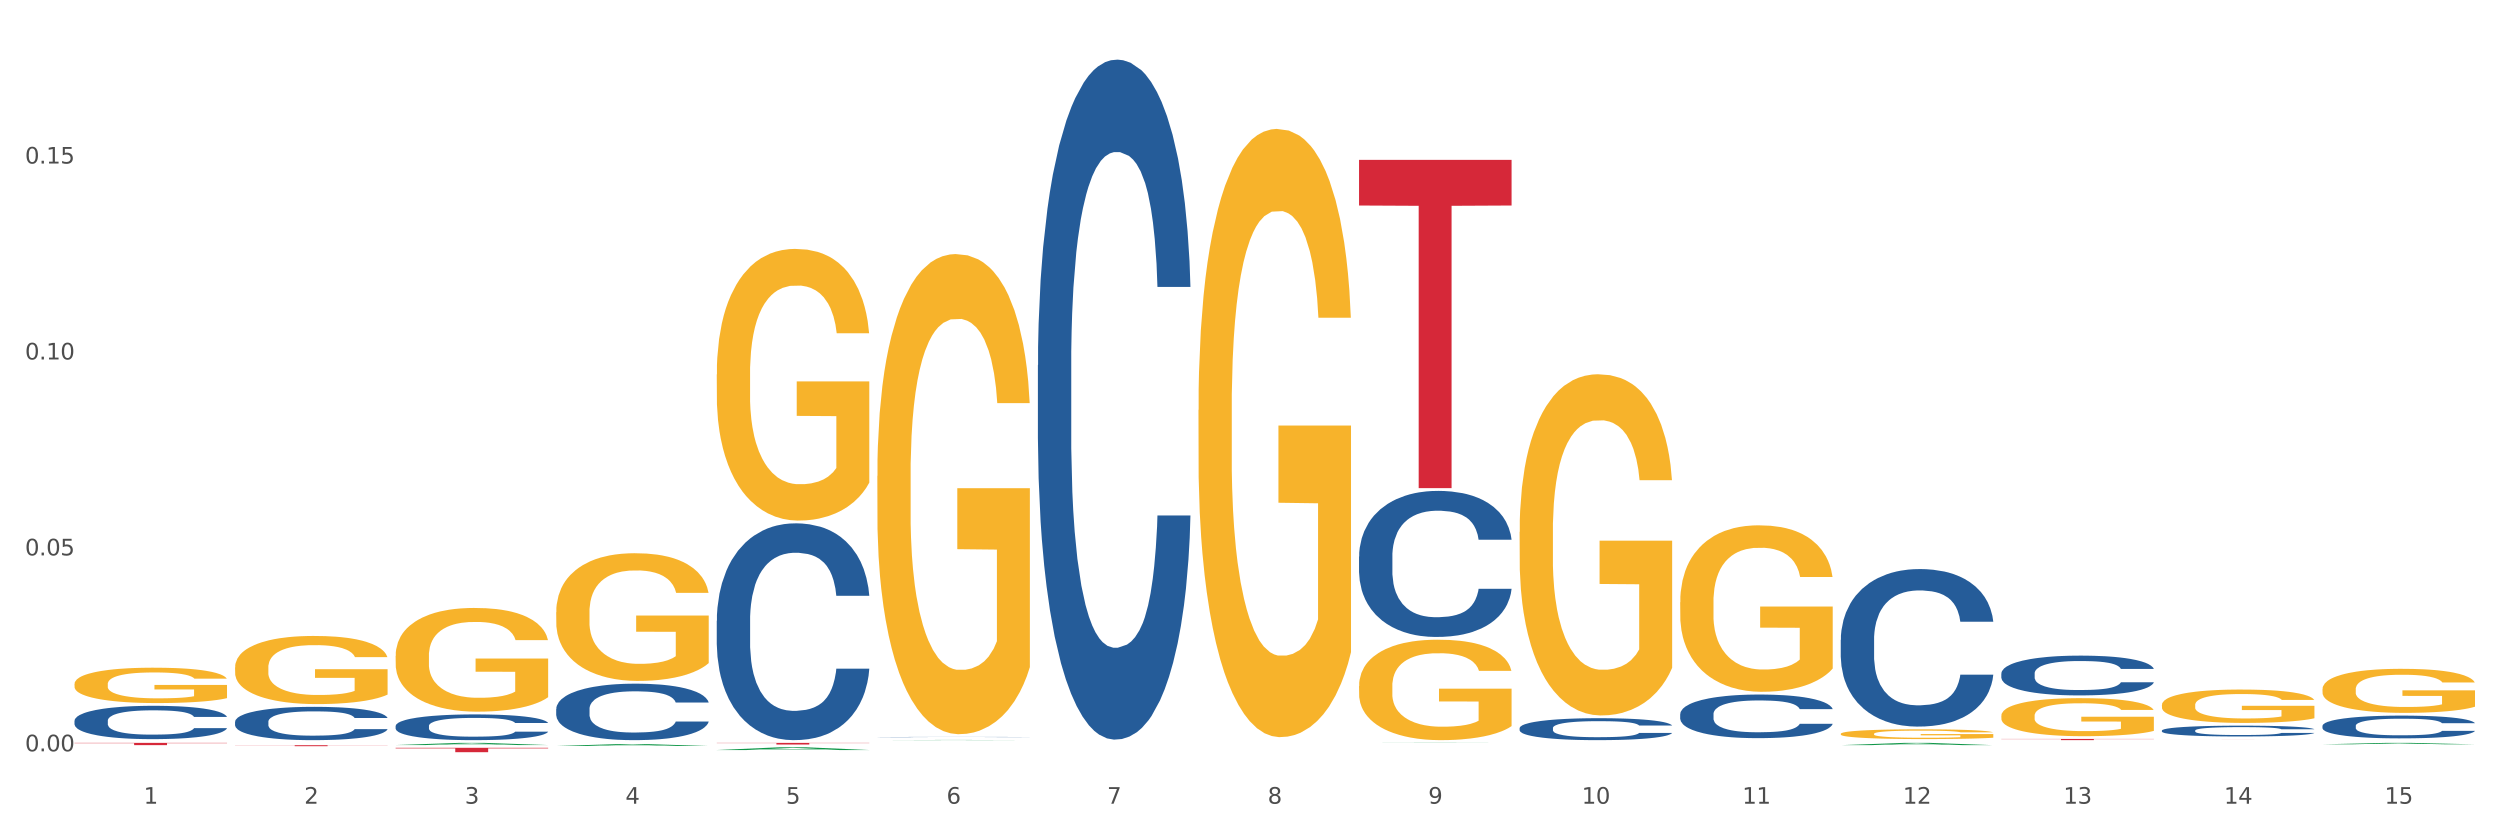 <?xml version="1.0" encoding="utf-8" standalone="no"?>
<!DOCTYPE svg PUBLIC "-//W3C//DTD SVG 1.1//EN"
  "http://www.w3.org/Graphics/SVG/1.1/DTD/svg11.dtd">
<svg xmlns:xlink="http://www.w3.org/1999/xlink" width="1080pt" height="360pt" viewBox="0 0 1080 360" xmlns="http://www.w3.org/2000/svg" version="1.1">
 <rect x="0" y="0" width="1080" height="360" fill="#333333" stroke="none"/>
 <defs>
  <style type="text/css">*{stroke-linejoin: round; stroke-linecap: butt}</style>
 </defs>
 <g id="figure_1">
  <g id="patch_1">
   <path d="M 0 360 
L 1080 360 
L 1080 0 
L 0 0 
z
" style="fill: #ffffff; stroke: #ffffff; stroke-linejoin: miter"/>
  </g>
  <g id="axes_1">
   <g id="matplotlib.axis_1">
    <g id="xtick_1">
     <g id="text_1">
      <!-- 1 -->
      <g style="fill: #4d4d4d" transform="translate(62.07 347.204) scale(0.096 -0.096)">
       <defs>
        <path id="DejaVuSans-31" d="M 794 531 
L 1825 531 
L 1825 4091 
L 703 3866 
L 703 4441 
L 1819 4666 
L 2450 4666 
L 2450 531 
L 3481 531 
L 3481 0 
L 794 0 
L 794 531 
z
" transform="scale(0.016)"/>
       </defs>
       <use xlink:href="#DejaVuSans-31"/>
      </g>
     </g>
    </g>
    <g id="xtick_2">
     <g id="text_2">
      <!-- 2 -->
      <g style="fill: #4d4d4d" transform="translate(131.436 347.204) scale(0.096 -0.096)">
       <defs>
        <path id="DejaVuSans-32" d="M 1228 531 
L 3431 531 
L 3431 0 
L 469 0 
L 469 531 
Q 828 903 1448 1529 
Q 2069 2156 2228 2338 
Q 2531 2678 2651 2914 
Q 2772 3150 2772 3378 
Q 2772 3750 2511 3984 
Q 2250 4219 1831 4219 
Q 1534 4219 1204 4116 
Q 875 4013 500 3803 
L 500 4441 
Q 881 4594 1212 4672 
Q 1544 4750 1819 4750 
Q 2544 4750 2975 4387 
Q 3406 4025 3406 3419 
Q 3406 3131 3298 2873 
Q 3191 2616 2906 2266 
Q 2828 2175 2409 1742 
Q 1991 1309 1228 531 
z
" transform="scale(0.016)"/>
       </defs>
       <use xlink:href="#DejaVuSans-32"/>
      </g>
     </g>
    </g>
    <g id="xtick_3">
     <g id="text_3">
      <!-- 3 -->
      <g style="fill: #4d4d4d" transform="translate(200.802 347.204) scale(0.096 -0.096)">
       <defs>
        <path id="DejaVuSans-33" d="M 2597 2516 
Q 3050 2419 3304 2112 
Q 3559 1806 3559 1356 
Q 3559 666 3084 287 
Q 2609 -91 1734 -91 
Q 1441 -91 1130 -33 
Q 819 25 488 141 
L 488 750 
Q 750 597 1062 519 
Q 1375 441 1716 441 
Q 2309 441 2620 675 
Q 2931 909 2931 1356 
Q 2931 1769 2642 2001 
Q 2353 2234 1838 2234 
L 1294 2234 
L 1294 2753 
L 1863 2753 
Q 2328 2753 2575 2939 
Q 2822 3125 2822 3475 
Q 2822 3834 2567 4026 
Q 2313 4219 1838 4219 
Q 1578 4219 1281 4162 
Q 984 4106 628 3988 
L 628 4550 
Q 988 4650 1302 4700 
Q 1616 4750 1894 4750 
Q 2613 4750 3031 4423 
Q 3450 4097 3450 3541 
Q 3450 3153 3228 2886 
Q 3006 2619 2597 2516 
z
" transform="scale(0.016)"/>
       </defs>
       <use xlink:href="#DejaVuSans-33"/>
      </g>
     </g>
    </g>
    <g id="xtick_4">
     <g id="text_4">
      <!-- 4 -->
      <g style="fill: #4d4d4d" transform="translate(270.169 347.204) scale(0.096 -0.096)">
       <defs>
        <path id="DejaVuSans-34" d="M 2419 4116 
L 825 1625 
L 2419 1625 
L 2419 4116 
z
M 2253 4666 
L 3047 4666 
L 3047 1625 
L 3713 1625 
L 3713 1100 
L 3047 1100 
L 3047 0 
L 2419 0 
L 2419 1100 
L 313 1100 
L 313 1709 
L 2253 4666 
z
" transform="scale(0.016)"/>
       </defs>
       <use xlink:href="#DejaVuSans-34"/>
      </g>
     </g>
    </g>
    <g id="xtick_5">
     <g id="text_5">
      <!-- 5 -->
      <g style="fill: #4d4d4d" transform="translate(339.535 347.204) scale(0.096 -0.096)">
       <defs>
        <path id="DejaVuSans-35" d="M 691 4666 
L 3169 4666 
L 3169 4134 
L 1269 4134 
L 1269 2991 
Q 1406 3038 1543 3061 
Q 1681 3084 1819 3084 
Q 2600 3084 3056 2656 
Q 3513 2228 3513 1497 
Q 3513 744 3044 326 
Q 2575 -91 1722 -91 
Q 1428 -91 1123 -41 
Q 819 9 494 109 
L 494 744 
Q 775 591 1075 516 
Q 1375 441 1709 441 
Q 2250 441 2565 725 
Q 2881 1009 2881 1497 
Q 2881 1984 2565 2268 
Q 2250 2553 1709 2553 
Q 1456 2553 1204 2497 
Q 953 2441 691 2322 
L 691 4666 
z
" transform="scale(0.016)"/>
       </defs>
       <use xlink:href="#DejaVuSans-35"/>
      </g>
     </g>
    </g>
    <g id="xtick_6">
     <g id="text_6">
      <!-- 6 -->
      <g style="fill: #4d4d4d" transform="translate(408.901 347.204) scale(0.096 -0.096)">
       <defs>
        <path id="DejaVuSans-36" d="M 2113 2584 
Q 1688 2584 1439 2293 
Q 1191 2003 1191 1497 
Q 1191 994 1439 701 
Q 1688 409 2113 409 
Q 2538 409 2786 701 
Q 3034 994 3034 1497 
Q 3034 2003 2786 2293 
Q 2538 2584 2113 2584 
z
M 3366 4563 
L 3366 3988 
Q 3128 4100 2886 4159 
Q 2644 4219 2406 4219 
Q 1781 4219 1451 3797 
Q 1122 3375 1075 2522 
Q 1259 2794 1537 2939 
Q 1816 3084 2150 3084 
Q 2853 3084 3261 2657 
Q 3669 2231 3669 1497 
Q 3669 778 3244 343 
Q 2819 -91 2113 -91 
Q 1303 -91 875 529 
Q 447 1150 447 2328 
Q 447 3434 972 4092 
Q 1497 4750 2381 4750 
Q 2619 4750 2861 4703 
Q 3103 4656 3366 4563 
z
" transform="scale(0.016)"/>
       </defs>
       <use xlink:href="#DejaVuSans-36"/>
      </g>
     </g>
    </g>
    <g id="xtick_7">
     <g id="text_7">
      <!-- 7 -->
      <g style="fill: #4d4d4d" transform="translate(478.267 347.204) scale(0.096 -0.096)">
       <defs>
        <path id="DejaVuSans-37" d="M 525 4666 
L 3525 4666 
L 3525 4397 
L 1831 0 
L 1172 0 
L 2766 4134 
L 525 4134 
L 525 4666 
z
" transform="scale(0.016)"/>
       </defs>
       <use xlink:href="#DejaVuSans-37"/>
      </g>
     </g>
    </g>
    <g id="xtick_8">
     <g id="text_8">
      <!-- 8 -->
      <g style="fill: #4d4d4d" transform="translate(547.634 347.204) scale(0.096 -0.096)">
       <defs>
        <path id="DejaVuSans-38" d="M 2034 2216 
Q 1584 2216 1326 1975 
Q 1069 1734 1069 1313 
Q 1069 891 1326 650 
Q 1584 409 2034 409 
Q 2484 409 2743 651 
Q 3003 894 3003 1313 
Q 3003 1734 2745 1975 
Q 2488 2216 2034 2216 
z
M 1403 2484 
Q 997 2584 770 2862 
Q 544 3141 544 3541 
Q 544 4100 942 4425 
Q 1341 4750 2034 4750 
Q 2731 4750 3128 4425 
Q 3525 4100 3525 3541 
Q 3525 3141 3298 2862 
Q 3072 2584 2669 2484 
Q 3125 2378 3379 2068 
Q 3634 1759 3634 1313 
Q 3634 634 3220 271 
Q 2806 -91 2034 -91 
Q 1263 -91 848 271 
Q 434 634 434 1313 
Q 434 1759 690 2068 
Q 947 2378 1403 2484 
z
M 1172 3481 
Q 1172 3119 1398 2916 
Q 1625 2713 2034 2713 
Q 2441 2713 2670 2916 
Q 2900 3119 2900 3481 
Q 2900 3844 2670 4047 
Q 2441 4250 2034 4250 
Q 1625 4250 1398 4047 
Q 1172 3844 1172 3481 
z
" transform="scale(0.016)"/>
       </defs>
       <use xlink:href="#DejaVuSans-38"/>
      </g>
     </g>
    </g>
    <g id="xtick_9">
     <g id="text_9">
      <!-- 9 -->
      <g style="fill: #4d4d4d" transform="translate(617 347.204) scale(0.096 -0.096)">
       <defs>
        <path id="DejaVuSans-39" d="M 703 97 
L 703 672 
Q 941 559 1184 500 
Q 1428 441 1663 441 
Q 2288 441 2617 861 
Q 2947 1281 2994 2138 
Q 2813 1869 2534 1725 
Q 2256 1581 1919 1581 
Q 1219 1581 811 2004 
Q 403 2428 403 3163 
Q 403 3881 828 4315 
Q 1253 4750 1959 4750 
Q 2769 4750 3195 4129 
Q 3622 3509 3622 2328 
Q 3622 1225 3098 567 
Q 2575 -91 1691 -91 
Q 1453 -91 1209 -44 
Q 966 3 703 97 
z
M 1959 2075 
Q 2384 2075 2632 2365 
Q 2881 2656 2881 3163 
Q 2881 3666 2632 3958 
Q 2384 4250 1959 4250 
Q 1534 4250 1286 3958 
Q 1038 3666 1038 3163 
Q 1038 2656 1286 2365 
Q 1534 2075 1959 2075 
z
" transform="scale(0.016)"/>
       </defs>
       <use xlink:href="#DejaVuSans-39"/>
      </g>
     </g>
    </g>
    <g id="xtick_10">
     <g id="text_10">
      <!-- 10 -->
      <g style="fill: #4d4d4d" transform="translate(683.312 347.204) scale(0.096 -0.096)">
       <defs>
        <path id="DejaVuSans-30" d="M 2034 4250 
Q 1547 4250 1301 3770 
Q 1056 3291 1056 2328 
Q 1056 1369 1301 889 
Q 1547 409 2034 409 
Q 2525 409 2770 889 
Q 3016 1369 3016 2328 
Q 3016 3291 2770 3770 
Q 2525 4250 2034 4250 
z
M 2034 4750 
Q 2819 4750 3233 4129 
Q 3647 3509 3647 2328 
Q 3647 1150 3233 529 
Q 2819 -91 2034 -91 
Q 1250 -91 836 529 
Q 422 1150 422 2328 
Q 422 3509 836 4129 
Q 1250 4750 2034 4750 
z
" transform="scale(0.016)"/>
       </defs>
       <use xlink:href="#DejaVuSans-31"/>
       <use xlink:href="#DejaVuSans-30" transform="translate(63.623 0)"/>
      </g>
     </g>
    </g>
    <g id="xtick_11">
     <g id="text_11">
      <!-- 11 -->
      <g style="fill: #4d4d4d" transform="translate(752.678 347.204) scale(0.096 -0.096)">
       <use xlink:href="#DejaVuSans-31"/>
       <use xlink:href="#DejaVuSans-31" transform="translate(63.623 0)"/>
      </g>
     </g>
    </g>
    <g id="xtick_12">
     <g id="text_12">
      <!-- 12 -->
      <g style="fill: #4d4d4d" transform="translate(822.044 347.204) scale(0.096 -0.096)">
       <use xlink:href="#DejaVuSans-31"/>
       <use xlink:href="#DejaVuSans-32" transform="translate(63.623 0)"/>
      </g>
     </g>
    </g>
    <g id="xtick_13">
     <g id="text_13">
      <!-- 13 -->
      <g style="fill: #4d4d4d" transform="translate(891.411 347.204) scale(0.096 -0.096)">
       <use xlink:href="#DejaVuSans-31"/>
       <use xlink:href="#DejaVuSans-33" transform="translate(63.623 0)"/>
      </g>
     </g>
    </g>
    <g id="xtick_14">
     <g id="text_14">
      <!-- 14 -->
      <g style="fill: #4d4d4d" transform="translate(960.777 347.204) scale(0.096 -0.096)">
       <use xlink:href="#DejaVuSans-31"/>
       <use xlink:href="#DejaVuSans-34" transform="translate(63.623 0)"/>
      </g>
     </g>
    </g>
    <g id="xtick_15">
     <g id="text_15">
      <!-- 15 -->
      <g style="fill: #4d4d4d" transform="translate(1030.143 347.204) scale(0.096 -0.096)">
       <use xlink:href="#DejaVuSans-31"/>
       <use xlink:href="#DejaVuSans-35" transform="translate(63.623 0)"/>
      </g>
     </g>
    </g>
    <g id="xtick_16"/>
    <g id="xtick_17"/>
    <g id="xtick_18"/>
    <g id="xtick_19"/>
    <g id="xtick_20"/>
    <g id="xtick_21"/>
    <g id="xtick_22"/>
    <g id="xtick_23"/>
    <g id="xtick_24"/>
    <g id="xtick_25"/>
    <g id="xtick_26"/>
    <g id="xtick_27"/>
    <g id="xtick_28"/>
    <g id="xtick_29"/>
   </g>
   <g id="matplotlib.axis_2">
    <g id="ytick_1">
     <g id="text_16">
      <!-- 0.00 -->
      <g style="fill: #4d4d4d" transform="translate(10.8 324.572) scale(0.096 -0.096)">
       <defs>
        <path id="DejaVuSans-2e" d="M 684 794 
L 1344 794 
L 1344 0 
L 684 0 
L 684 794 
z
" transform="scale(0.016)"/>
       </defs>
       <use xlink:href="#DejaVuSans-30"/>
       <use xlink:href="#DejaVuSans-2e" transform="translate(63.623 0)"/>
       <use xlink:href="#DejaVuSans-30" transform="translate(95.41 0)"/>
       <use xlink:href="#DejaVuSans-30" transform="translate(159.033 0)"/>
      </g>
     </g>
    </g>
    <g id="ytick_2">
     <g id="text_17">
      <!-- 0.05 -->
      <g style="fill: #4d4d4d" transform="translate(10.8 239.935) scale(0.096 -0.096)">
       <use xlink:href="#DejaVuSans-30"/>
       <use xlink:href="#DejaVuSans-2e" transform="translate(63.623 0)"/>
       <use xlink:href="#DejaVuSans-30" transform="translate(95.41 0)"/>
       <use xlink:href="#DejaVuSans-35" transform="translate(159.033 0)"/>
      </g>
     </g>
    </g>
    <g id="ytick_3">
     <g id="text_18">
      <!-- 0.10 -->
      <g style="fill: #4d4d4d" transform="translate(10.8 155.298) scale(0.096 -0.096)">
       <use xlink:href="#DejaVuSans-30"/>
       <use xlink:href="#DejaVuSans-2e" transform="translate(63.623 0)"/>
       <use xlink:href="#DejaVuSans-31" transform="translate(95.41 0)"/>
       <use xlink:href="#DejaVuSans-30" transform="translate(159.033 0)"/>
      </g>
     </g>
    </g>
    <g id="ytick_4">
     <g id="text_19">
      <!-- 0.15 -->
      <g style="fill: #4d4d4d" transform="translate(10.8 70.661) scale(0.096 -0.096)">
       <use xlink:href="#DejaVuSans-30"/>
       <use xlink:href="#DejaVuSans-2e" transform="translate(63.623 0)"/>
       <use xlink:href="#DejaVuSans-31" transform="translate(95.41 0)"/>
       <use xlink:href="#DejaVuSans-35" transform="translate(159.033 0)"/>
      </g>
     </g>
    </g>
    <g id="ytick_5"/>
    <g id="ytick_6"/>
    <g id="ytick_7"/>
    <g id="ytick_8"/>
   </g>
   <g id="PolyCollection_1">
    <path d="M 587.105 69.075 
L 653.003 69.075 
L 653.003 88.781 
L 627.081 88.915 
L 627.081 210.883 
L 612.871 210.883 
L 612.871 88.915 
L 587.105 88.781 
L 587.105 69.208 
L 587.105 69.075 
z
" clip-path="url(#p18249eb925)" style="fill: #d62839"/>
    <path d="M 309.64 320.925 
L 375.538 320.925 
L 375.538 321.023 
L 349.616 321.024 
L 349.616 321.634 
L 335.406 321.634 
L 335.406 321.024 
L 309.64 321.023 
L 309.64 320.925 
L 309.64 320.925 
z
" clip-path="url(#p18249eb925)" style="fill: #d62839"/>
    <path d="M 240.274 322.276 
L 240.342 322.275 
L 267.516 321.419 
L 278.793 321.418 
L 306.172 322.278 
L 293.128 322.278 
L 287.217 322.077 
L 259.16 322.077 
L 258.956 322.081 
L 253.249 322.278 
L 240.274 322.278 
L 240.274 322.276 
L 262.693 321.958 
L 283.685 321.957 
L 273.291 321.601 
L 273.155 321.6 
L 273.019 321.602 
L 262.625 321.957 
L 262.693 321.958 
L 240.274 322.276 
z
" clip-path="url(#p18249eb925)" style="fill: #109648"/>
    <path d="M 864.57 319.222 
L 930.468 319.222 
L 930.468 319.294 
L 904.546 319.295 
L 904.546 319.744 
L 890.335 319.744 
L 890.335 319.295 
L 864.57 319.294 
L 864.57 319.222 
L 864.57 319.222 
z
" clip-path="url(#p18249eb925)" style="fill: #d62839"/>
    <path d="M 1003.302 321.547 
L 1003.37 321.546 
L 1030.544 320.925 
L 1041.822 320.925 
L 1069.2 321.548 
L 1056.156 321.548 
L 1050.246 321.403 
L 1022.188 321.403 
L 1021.984 321.405 
L 1016.278 321.548 
L 1003.302 321.548 
L 1003.302 321.547 
L 1025.721 321.316 
L 1046.713 321.316 
L 1036.319 321.057 
L 1036.183 321.056 
L 1036.047 321.058 
L 1025.653 321.316 
L 1025.721 321.316 
L 1003.302 321.547 
z
" clip-path="url(#p18249eb925)" style="fill: #109648"/>
    <path d="M 795.203 321.908 
L 795.271 321.907 
L 822.446 320.925 
L 833.723 320.925 
L 861.101 321.909 
L 848.058 321.909 
L 842.147 321.68 
L 814.09 321.68 
L 813.886 321.684 
L 808.179 321.909 
L 795.203 321.909 
L 795.203 321.908 
L 817.622 321.543 
L 838.615 321.542 
L 828.22 321.134 
L 828.084 321.133 
L 827.949 321.135 
L 817.554 321.542 
L 817.622 321.543 
L 795.203 321.908 
z
" clip-path="url(#p18249eb925)" style="fill: #109648"/>
    <path d="M 587.105 320.983 
L 587.173 320.983 
L 614.347 320.925 
L 625.624 320.925 
L 653.003 320.983 
L 639.959 320.983 
L 634.049 320.969 
L 605.991 320.969 
L 605.787 320.969 
L 600.081 320.983 
L 587.105 320.983 
L 587.105 320.983 
L 609.524 320.961 
L 630.516 320.961 
L 620.122 320.937 
L 619.986 320.937 
L 619.85 320.937 
L 609.456 320.961 
L 609.524 320.961 
L 587.105 320.983 
z
" clip-path="url(#p18249eb925)" style="fill: #109648"/>
    <path d="M 379.006 319.744 
L 379.074 319.744 
L 406.248 319.658 
L 417.526 319.658 
L 444.904 319.744 
L 431.86 319.744 
L 425.95 319.724 
L 397.892 319.724 
L 397.689 319.724 
L 391.982 319.744 
L 379.006 319.744 
L 379.006 319.744 
L 401.425 319.712 
L 422.417 319.712 
L 412.023 319.677 
L 411.887 319.676 
L 411.751 319.677 
L 401.357 319.712 
L 401.425 319.712 
L 379.006 319.744 
z
" clip-path="url(#p18249eb925)" style="fill: #109648"/>
    <path d="M 587.105 296.401 
L 587.183 296.362 
L 587.183 294.935 
L 587.338 293.706 
L 588.116 290.734 
L 589.283 288.277 
L 590.139 286.969 
L 590.995 285.899 
L 592.006 284.829 
L 593.251 283.719 
L 595.507 282.095 
L 596.908 281.262 
L 598.619 280.39 
L 601.731 279.122 
L 603.988 278.409 
L 606.322 277.814 
L 610.134 277.101 
L 612.624 276.784 
L 615.269 276.546 
L 618.459 276.388 
L 620.871 276.348 
L 626.161 276.467 
L 630.674 276.824 
L 632.852 277.101 
L 635.653 277.577 
L 637.131 277.894 
L 639.543 278.528 
L 642.033 279.36 
L 643.744 280.073 
L 646.312 281.421 
L 648.257 282.768 
L 650.046 284.433 
L 650.98 285.582 
L 651.68 286.652 
L 652.302 287.881 
L 652.925 289.823 
L 638.921 289.823 
L 638.376 288.436 
L 637.52 287.128 
L 636.275 285.86 
L 635.186 285.067 
L 633.319 284.076 
L 631.607 283.442 
L 629.818 282.966 
L 627.639 282.57 
L 625.928 282.372 
L 623.516 282.213 
L 618.77 282.253 
L 615.58 282.57 
L 613.402 282.966 
L 612.001 283.323 
L 610.756 283.719 
L 609.356 284.274 
L 607.722 285.107 
L 606.555 285.86 
L 605.388 286.811 
L 604.455 287.762 
L 603.599 288.871 
L 602.898 290.06 
L 602.354 291.289 
L 601.887 292.795 
L 601.498 295.292 
L 601.498 300.721 
L 601.654 301.95 
L 602.043 303.575 
L 602.509 304.803 
L 603.287 306.269 
L 603.988 307.26 
L 605.31 308.687 
L 606.789 309.876 
L 607.956 310.629 
L 609.123 311.263 
L 611.145 312.135 
L 613.402 312.848 
L 615.347 313.284 
L 617.992 313.68 
L 619.781 313.839 
L 621.337 313.918 
L 625.15 313.918 
L 627.873 313.799 
L 630.907 313.522 
L 633.241 313.165 
L 635.186 312.729 
L 637.365 312.016 
L 638.765 311.342 
L 638.765 303.059 
L 621.649 303.02 
L 621.649 297.511 
L 653.003 297.511 
L 653.003 313.68 
L 651.68 314.513 
L 650.202 315.266 
L 648.646 315.939 
L 646.312 316.772 
L 643.511 317.564 
L 641.021 318.119 
L 638.376 318.595 
L 635.264 319.031 
L 631.218 319.427 
L 628.729 319.585 
L 625.617 319.704 
L 621.96 319.744 
L 618.77 319.665 
L 615.658 319.466 
L 612.39 319.11 
L 609.2 318.595 
L 606.789 318.079 
L 604.377 317.445 
L 601.809 316.613 
L 599.786 315.82 
L 598.23 315.107 
L 596.519 314.196 
L 594.652 313.007 
L 593.251 311.937 
L 592.006 310.827 
L 590.684 309.4 
L 589.75 308.172 
L 588.816 306.626 
L 588.272 305.477 
L 587.649 303.693 
L 587.183 301.197 
L 587.105 296.401 
z
" clip-path="url(#p18249eb925)" style="fill: #f7b32b"/>
    <path d="M 656.471 229.788 
L 656.549 229.653 
L 656.549 224.807 
L 656.704 220.634 
L 657.482 210.537 
L 658.649 202.191 
L 659.505 197.748 
L 660.361 194.114 
L 661.372 190.479 
L 662.617 186.71 
L 664.874 181.19 
L 666.274 178.363 
L 667.986 175.402 
L 671.098 171.094 
L 673.354 168.671 
L 675.688 166.651 
L 679.5 164.228 
L 681.99 163.151 
L 684.635 162.343 
L 687.825 161.805 
L 690.237 161.67 
L 695.527 162.074 
L 700.04 163.286 
L 702.218 164.228 
L 705.019 165.844 
L 706.497 166.921 
L 708.909 169.074 
L 711.399 171.901 
L 713.111 174.325 
L 715.678 178.902 
L 717.623 183.479 
L 719.412 189.133 
L 720.346 193.037 
L 721.046 196.672 
L 721.669 200.845 
L 722.291 207.441 
L 708.287 207.441 
L 707.742 202.729 
L 706.886 198.287 
L 705.642 193.979 
L 704.552 191.287 
L 702.685 187.921 
L 700.973 185.767 
L 699.184 184.152 
L 697.006 182.806 
L 695.294 182.133 
L 692.882 181.594 
L 688.136 181.729 
L 684.946 182.806 
L 682.768 184.152 
L 681.367 185.363 
L 680.123 186.71 
L 678.722 188.594 
L 677.088 191.421 
L 675.921 193.979 
L 674.754 197.21 
L 673.821 200.441 
L 672.965 204.21 
L 672.265 208.249 
L 671.72 212.422 
L 671.253 217.538 
L 670.864 226.019 
L 670.864 244.462 
L 671.02 248.635 
L 671.409 254.154 
L 671.876 258.327 
L 672.654 263.308 
L 673.354 266.674 
L 674.677 271.52 
L 676.155 275.559 
L 677.322 278.117 
L 678.489 280.27 
L 680.512 283.232 
L 682.768 285.655 
L 684.713 287.136 
L 687.358 288.482 
L 689.148 289.021 
L 690.704 289.29 
L 694.516 289.29 
L 697.239 288.886 
L 700.273 287.944 
L 702.607 286.732 
L 704.552 285.251 
L 706.731 282.828 
L 708.131 280.54 
L 708.131 252.404 
L 691.015 252.27 
L 691.015 233.557 
L 722.369 233.557 
L 722.369 288.482 
L 721.046 291.309 
L 719.568 293.867 
L 718.012 296.156 
L 715.678 298.983 
L 712.877 301.675 
L 710.387 303.56 
L 707.742 305.175 
L 704.63 306.656 
L 700.584 308.002 
L 698.095 308.541 
L 694.983 308.945 
L 691.326 309.079 
L 688.136 308.81 
L 685.024 308.137 
L 681.756 306.925 
L 678.567 305.175 
L 676.155 303.425 
L 673.743 301.271 
L 671.175 298.444 
L 669.153 295.752 
L 667.597 293.329 
L 665.885 290.232 
L 664.018 286.194 
L 662.617 282.559 
L 661.372 278.79 
L 660.05 273.943 
L 659.116 269.77 
L 658.183 264.52 
L 657.638 260.616 
L 657.016 254.558 
L 656.549 246.077 
L 656.471 229.788 
z
" clip-path="url(#p18249eb925)" style="fill: #f7b32b"/>
    <path d="M 725.837 260.169 
L 725.915 260.103 
L 725.915 257.739 
L 726.071 255.702 
L 726.849 250.776 
L 728.016 246.703 
L 728.871 244.536 
L 729.727 242.762 
L 730.739 240.989 
L 731.984 239.15 
L 734.24 236.456 
L 735.64 235.077 
L 737.352 233.632 
L 740.464 231.53 
L 742.72 230.348 
L 745.054 229.362 
L 748.866 228.18 
L 751.356 227.655 
L 754.001 227.26 
L 757.191 226.998 
L 759.603 226.932 
L 764.894 227.129 
L 769.406 227.72 
L 771.585 228.18 
L 774.385 228.968 
L 775.864 229.494 
L 778.275 230.545 
L 780.765 231.924 
L 782.477 233.106 
L 785.044 235.34 
L 786.989 237.573 
L 788.779 240.332 
L 789.712 242.237 
L 790.412 244.01 
L 791.035 246.047 
L 791.657 249.265 
L 777.653 249.265 
L 777.108 246.966 
L 776.253 244.798 
L 775.008 242.697 
L 773.919 241.383 
L 772.051 239.741 
L 770.34 238.69 
L 768.55 237.902 
L 766.372 237.245 
L 764.66 236.916 
L 762.248 236.653 
L 757.502 236.719 
L 754.313 237.245 
L 752.134 237.902 
L 750.734 238.493 
L 749.489 239.15 
L 748.088 240.069 
L 746.455 241.449 
L 745.288 242.697 
L 744.121 244.273 
L 743.187 245.849 
L 742.331 247.689 
L 741.631 249.659 
L 741.086 251.695 
L 740.62 254.192 
L 740.23 258.33 
L 740.23 267.329 
L 740.386 269.365 
L 740.775 272.058 
L 741.242 274.094 
L 742.02 276.525 
L 742.72 278.167 
L 744.043 280.531 
L 745.521 282.502 
L 746.688 283.75 
L 747.855 284.801 
L 749.878 286.246 
L 752.134 287.428 
L 754.079 288.151 
L 756.724 288.808 
L 758.514 289.071 
L 760.07 289.202 
L 763.882 289.202 
L 766.605 289.005 
L 769.639 288.545 
L 771.974 287.954 
L 773.919 287.231 
L 776.097 286.049 
L 777.497 284.932 
L 777.497 271.204 
L 760.381 271.138 
L 760.381 262.008 
L 791.735 262.008 
L 791.735 288.808 
L 790.412 290.187 
L 788.934 291.435 
L 787.378 292.552 
L 785.044 293.931 
L 782.243 295.245 
L 779.754 296.165 
L 777.108 296.953 
L 773.996 297.675 
L 769.951 298.332 
L 767.461 298.595 
L 764.349 298.792 
L 760.692 298.858 
L 757.502 298.726 
L 754.39 298.398 
L 751.123 297.807 
L 747.933 296.953 
L 745.521 296.099 
L 743.109 295.048 
L 740.542 293.669 
L 738.519 292.355 
L 736.963 291.172 
L 735.251 289.662 
L 733.384 287.691 
L 731.984 285.918 
L 730.739 284.078 
L 729.416 281.714 
L 728.482 279.678 
L 727.549 277.116 
L 727.004 275.211 
L 726.382 272.255 
L 725.915 268.117 
L 725.837 260.169 
z
" clip-path="url(#p18249eb925)" style="fill: #f7b32b"/>
    <path d="M 795.203 317.014 
L 795.281 317.01 
L 795.281 316.872 
L 795.437 316.753 
L 796.215 316.464 
L 797.382 316.226 
L 798.238 316.099 
L 799.094 315.995 
L 800.105 315.891 
L 801.35 315.784 
L 803.606 315.626 
L 805.006 315.545 
L 806.718 315.461 
L 809.83 315.338 
L 812.086 315.269 
L 814.42 315.211 
L 818.233 315.142 
L 820.722 315.111 
L 823.368 315.088 
L 826.557 315.073 
L 828.969 315.069 
L 834.26 315.08 
L 838.772 315.115 
L 840.951 315.142 
L 843.752 315.188 
L 845.23 315.219 
L 847.642 315.28 
L 850.131 315.361 
L 851.843 315.43 
L 854.41 315.561 
L 856.355 315.692 
L 858.145 315.853 
L 859.078 315.964 
L 859.779 316.068 
L 860.401 316.187 
L 861.024 316.376 
L 847.019 316.376 
L 846.475 316.241 
L 845.619 316.114 
L 844.374 315.991 
L 843.285 315.914 
L 841.418 315.818 
L 839.706 315.757 
L 837.916 315.711 
L 835.738 315.672 
L 834.026 315.653 
L 831.615 315.638 
L 826.869 315.642 
L 823.679 315.672 
L 821.5 315.711 
L 820.1 315.745 
L 818.855 315.784 
L 817.455 315.838 
L 815.821 315.918 
L 814.654 315.991 
L 813.487 316.084 
L 812.553 316.176 
L 811.697 316.284 
L 810.997 316.399 
L 810.453 316.518 
L 809.986 316.664 
L 809.597 316.906 
L 809.597 317.433 
L 809.752 317.552 
L 810.141 317.71 
L 810.608 317.829 
L 811.386 317.971 
L 812.086 318.067 
L 813.409 318.206 
L 814.887 318.321 
L 816.054 318.394 
L 817.221 318.456 
L 819.244 318.54 
L 821.5 318.609 
L 823.445 318.652 
L 826.091 318.69 
L 827.88 318.705 
L 829.436 318.713 
L 833.248 318.713 
L 835.971 318.702 
L 839.006 318.675 
L 841.34 318.64 
L 843.285 318.598 
L 845.463 318.529 
L 846.864 318.463 
L 846.864 317.66 
L 829.747 317.656 
L 829.747 317.122 
L 861.101 317.122 
L 861.101 318.69 
L 859.779 318.771 
L 858.3 318.844 
L 856.744 318.909 
L 854.41 318.99 
L 851.61 319.067 
L 849.12 319.121 
L 846.475 319.167 
L 843.363 319.209 
L 839.317 319.247 
L 836.827 319.263 
L 833.715 319.274 
L 830.059 319.278 
L 826.869 319.271 
L 823.757 319.251 
L 820.489 319.217 
L 817.299 319.167 
L 814.887 319.117 
L 812.475 319.055 
L 809.908 318.975 
L 807.885 318.898 
L 806.329 318.828 
L 804.617 318.74 
L 802.75 318.625 
L 801.35 318.521 
L 800.105 318.413 
L 798.782 318.275 
L 797.849 318.156 
L 796.915 318.006 
L 796.37 317.894 
L 795.748 317.721 
L 795.281 317.479 
L 795.203 317.014 
z
" clip-path="url(#p18249eb925)" style="fill: #f7b32b"/>
    <path d="M 864.57 309.197 
L 864.647 309.181 
L 864.647 308.641 
L 864.803 308.175 
L 865.581 307.049 
L 866.748 306.118 
L 867.604 305.623 
L 868.46 305.217 
L 869.471 304.812 
L 870.716 304.391 
L 872.972 303.776 
L 874.373 303.46 
L 876.084 303.13 
L 879.196 302.649 
L 881.453 302.379 
L 883.787 302.154 
L 887.599 301.883 
L 890.089 301.763 
L 892.734 301.673 
L 895.924 301.613 
L 898.336 301.598 
L 903.626 301.643 
L 908.139 301.778 
L 910.317 301.883 
L 913.118 302.064 
L 914.596 302.184 
L 917.008 302.424 
L 919.498 302.739 
L 921.209 303.01 
L 923.777 303.52 
L 925.722 304.031 
L 927.511 304.662 
L 928.445 305.097 
L 929.145 305.502 
L 929.767 305.968 
L 930.39 306.704 
L 916.385 306.704 
L 915.841 306.178 
L 914.985 305.683 
L 913.74 305.202 
L 912.651 304.902 
L 910.784 304.526 
L 909.072 304.286 
L 907.283 304.106 
L 905.104 303.956 
L 903.393 303.881 
L 900.981 303.821 
L 896.235 303.836 
L 893.045 303.956 
L 890.867 304.106 
L 889.466 304.241 
L 888.221 304.391 
L 886.821 304.601 
L 885.187 304.917 
L 884.02 305.202 
L 882.853 305.563 
L 881.919 305.923 
L 881.064 306.343 
L 880.363 306.794 
L 879.819 307.259 
L 879.352 307.83 
L 878.963 308.776 
L 878.963 310.833 
L 879.119 311.299 
L 879.508 311.914 
L 879.974 312.38 
L 880.752 312.936 
L 881.453 313.311 
L 882.775 313.852 
L 884.253 314.302 
L 885.42 314.587 
L 886.587 314.828 
L 888.61 315.158 
L 890.867 315.428 
L 892.812 315.594 
L 895.457 315.744 
L 897.246 315.804 
L 898.802 315.834 
L 902.615 315.834 
L 905.338 315.789 
L 908.372 315.684 
L 910.706 315.548 
L 912.651 315.383 
L 914.829 315.113 
L 916.23 314.858 
L 916.23 311.719 
L 899.114 311.704 
L 899.114 309.617 
L 930.468 309.617 
L 930.468 315.744 
L 929.145 316.059 
L 927.667 316.344 
L 926.111 316.6 
L 923.777 316.915 
L 920.976 317.215 
L 918.486 317.426 
L 915.841 317.606 
L 912.729 317.771 
L 908.683 317.921 
L 906.193 317.981 
L 903.081 318.026 
L 899.425 318.041 
L 896.235 318.011 
L 893.123 317.936 
L 889.855 317.801 
L 886.665 317.606 
L 884.253 317.411 
L 881.842 317.17 
L 879.274 316.855 
L 877.251 316.555 
L 875.695 316.284 
L 873.984 315.939 
L 872.116 315.488 
L 870.716 315.083 
L 869.471 314.663 
L 868.149 314.122 
L 867.215 313.656 
L 866.281 313.071 
L 865.737 312.635 
L 865.114 311.96 
L 864.647 311.014 
L 864.57 309.197 
z
" clip-path="url(#p18249eb925)" style="fill: #f7b32b"/>
    <path d="M 309.64 161.761 
L 309.718 161.653 
L 309.718 157.794 
L 309.873 154.471 
L 310.651 146.432 
L 311.818 139.786 
L 312.674 136.248 
L 313.53 133.354 
L 314.541 130.46 
L 315.786 127.459 
L 318.042 123.064 
L 319.443 120.813 
L 321.155 118.454 
L 324.267 115.024 
L 326.523 113.095 
L 328.857 111.487 
L 332.669 109.557 
L 335.159 108.7 
L 337.804 108.057 
L 340.994 107.628 
L 343.406 107.521 
L 348.696 107.842 
L 353.209 108.807 
L 355.387 109.557 
L 358.188 110.844 
L 359.666 111.701 
L 362.078 113.416 
L 364.568 115.667 
L 366.279 117.597 
L 368.847 121.241 
L 370.792 124.886 
L 372.581 129.388 
L 373.515 132.497 
L 374.215 135.391 
L 374.838 138.714 
L 375.46 143.966 
L 361.456 143.966 
L 360.911 140.215 
L 360.055 136.677 
L 358.81 133.247 
L 357.721 131.103 
L 355.854 128.423 
L 354.142 126.708 
L 352.353 125.422 
L 350.174 124.35 
L 348.463 123.814 
L 346.051 123.385 
L 341.305 123.492 
L 338.115 124.35 
L 335.937 125.422 
L 334.536 126.387 
L 333.292 127.459 
L 331.891 128.959 
L 330.257 131.21 
L 329.09 133.247 
L 327.923 135.82 
L 326.99 138.392 
L 326.134 141.394 
L 325.434 144.61 
L 324.889 147.933 
L 324.422 152.006 
L 324.033 158.759 
L 324.033 173.445 
L 324.189 176.768 
L 324.578 181.163 
L 325.045 184.486 
L 325.823 188.452 
L 326.523 191.132 
L 327.845 194.99 
L 329.324 198.206 
L 330.491 200.243 
L 331.658 201.958 
L 333.681 204.316 
L 335.937 206.246 
L 337.882 207.425 
L 340.527 208.497 
L 342.317 208.926 
L 343.873 209.14 
L 347.685 209.14 
L 350.408 208.818 
L 353.442 208.068 
L 355.776 207.103 
L 357.721 205.924 
L 359.9 203.995 
L 361.3 202.172 
L 361.3 179.769 
L 344.184 179.662 
L 344.184 164.762 
L 375.538 164.762 
L 375.538 208.497 
L 374.215 210.748 
L 372.737 212.785 
L 371.181 214.607 
L 368.847 216.858 
L 366.046 219.002 
L 363.556 220.503 
L 360.911 221.789 
L 357.799 222.968 
L 353.753 224.04 
L 351.264 224.469 
L 348.152 224.79 
L 344.495 224.897 
L 341.305 224.683 
L 338.193 224.147 
L 334.925 223.182 
L 331.736 221.789 
L 329.324 220.395 
L 326.912 218.68 
L 324.344 216.429 
L 322.322 214.285 
L 320.766 212.356 
L 319.054 209.89 
L 317.187 206.675 
L 315.786 203.78 
L 314.541 200.779 
L 313.219 196.92 
L 312.285 193.597 
L 311.352 189.416 
L 310.807 186.308 
L 310.184 181.484 
L 309.718 174.731 
L 309.64 161.761 
z
" clip-path="url(#p18249eb925)" style="fill: #f7b32b"/>
    <path d="M 170.907 321.862 
L 170.975 321.861 
L 198.15 320.925 
L 209.427 320.925 
L 236.805 321.864 
L 223.762 321.864 
L 217.851 321.645 
L 189.794 321.645 
L 189.59 321.648 
L 183.883 321.864 
L 170.907 321.864 
L 170.907 321.862 
L 193.326 321.514 
L 214.319 321.514 
L 203.924 321.125 
L 203.788 321.123 
L 203.653 321.126 
L 193.258 321.514 
L 193.326 321.514 
L 170.907 321.862 
z
" clip-path="url(#p18249eb925)" style="fill: #109648"/>
    <path d="M 379.006 205.601 
L 379.084 205.411 
L 379.084 198.592 
L 379.24 192.719 
L 380.018 178.511 
L 381.185 166.766 
L 382.04 160.515 
L 382.896 155.4 
L 383.908 150.285 
L 385.152 144.981 
L 387.409 137.214 
L 388.809 133.236 
L 390.521 129.068 
L 393.633 123.006 
L 395.889 119.596 
L 398.223 116.755 
L 402.035 113.345 
L 404.525 111.83 
L 407.17 110.693 
L 410.36 109.935 
L 412.772 109.746 
L 418.062 110.314 
L 422.575 112.019 
L 424.753 113.345 
L 427.554 115.618 
L 429.032 117.134 
L 431.444 120.165 
L 433.934 124.143 
L 435.646 127.553 
L 438.213 133.994 
L 440.158 140.435 
L 441.948 148.391 
L 442.881 153.885 
L 443.581 158.999 
L 444.204 164.872 
L 444.826 174.154 
L 430.822 174.154 
L 430.277 167.524 
L 429.422 161.273 
L 428.177 155.211 
L 427.087 151.422 
L 425.22 146.686 
L 423.509 143.655 
L 421.719 141.382 
L 419.541 139.487 
L 417.829 138.54 
L 415.417 137.782 
L 410.671 137.972 
L 407.481 139.487 
L 405.303 141.382 
L 403.903 143.087 
L 402.658 144.981 
L 401.257 147.633 
L 399.624 151.611 
L 398.456 155.211 
L 397.289 159.757 
L 396.356 164.304 
L 395.5 169.608 
L 394.8 175.291 
L 394.255 181.163 
L 393.788 188.362 
L 393.399 200.296 
L 393.399 226.249 
L 393.555 232.122 
L 393.944 239.889 
L 394.411 245.761 
L 395.189 252.77 
L 395.889 257.506 
L 397.212 264.326 
L 398.69 270.009 
L 399.857 273.608 
L 401.024 276.639 
L 403.047 280.807 
L 405.303 284.217 
L 407.248 286.301 
L 409.893 288.195 
L 411.683 288.953 
L 413.239 289.332 
L 417.051 289.332 
L 419.774 288.763 
L 422.808 287.437 
L 425.142 285.732 
L 427.087 283.649 
L 429.266 280.239 
L 430.666 277.018 
L 430.666 237.426 
L 413.55 237.237 
L 413.55 210.905 
L 444.904 210.905 
L 444.904 288.195 
L 443.581 292.173 
L 442.103 295.773 
L 440.547 298.993 
L 438.213 302.971 
L 435.412 306.76 
L 432.923 309.412 
L 430.277 311.685 
L 427.165 313.769 
L 423.12 315.663 
L 420.63 316.421 
L 417.518 316.989 
L 413.861 317.179 
L 410.671 316.8 
L 407.559 315.853 
L 404.292 314.148 
L 401.102 311.685 
L 398.69 309.223 
L 396.278 306.192 
L 393.711 302.213 
L 391.688 298.425 
L 390.132 295.015 
L 388.42 290.658 
L 386.553 284.975 
L 385.152 279.86 
L 383.908 274.556 
L 382.585 267.736 
L 381.651 261.863 
L 380.718 254.475 
L 380.173 248.982 
L 379.551 240.457 
L 379.084 228.523 
L 379.006 205.601 
z
" clip-path="url(#p18249eb925)" style="fill: #f7b32b"/>
    <path d="M 1003.302 297.723 
L 1003.38 297.706 
L 1003.38 297.08 
L 1003.535 296.541 
L 1004.314 295.238 
L 1005.481 294.16 
L 1006.336 293.586 
L 1007.192 293.117 
L 1008.204 292.647 
L 1009.448 292.161 
L 1011.705 291.448 
L 1013.105 291.083 
L 1014.817 290.7 
L 1017.929 290.144 
L 1020.185 289.831 
L 1022.519 289.57 
L 1026.331 289.257 
L 1028.821 289.118 
L 1031.466 289.014 
L 1034.656 288.945 
L 1037.068 288.927 
L 1042.358 288.979 
L 1046.871 289.136 
L 1049.049 289.257 
L 1051.85 289.466 
L 1053.328 289.605 
L 1055.74 289.883 
L 1058.23 290.248 
L 1059.942 290.561 
L 1062.509 291.152 
L 1064.454 291.743 
L 1066.244 292.473 
L 1067.177 292.978 
L 1067.877 293.447 
L 1068.5 293.986 
L 1069.122 294.838 
L 1055.118 294.838 
L 1054.573 294.229 
L 1053.717 293.656 
L 1052.473 293.099 
L 1051.383 292.752 
L 1049.516 292.317 
L 1047.805 292.039 
L 1046.015 291.83 
L 1043.837 291.656 
L 1042.125 291.57 
L 1039.713 291.5 
L 1034.967 291.517 
L 1031.777 291.656 
L 1029.599 291.83 
L 1028.199 291.987 
L 1026.954 292.161 
L 1025.553 292.404 
L 1023.919 292.769 
L 1022.752 293.099 
L 1021.585 293.517 
L 1020.652 293.934 
L 1019.796 294.42 
L 1019.096 294.942 
L 1018.551 295.481 
L 1018.084 296.142 
L 1017.695 297.237 
L 1017.695 299.618 
L 1017.851 300.157 
L 1018.24 300.87 
L 1018.707 301.409 
L 1019.485 302.052 
L 1020.185 302.487 
L 1021.508 303.112 
L 1022.986 303.634 
L 1024.153 303.964 
L 1025.32 304.242 
L 1027.343 304.625 
L 1029.599 304.938 
L 1031.544 305.129 
L 1034.189 305.303 
L 1035.979 305.372 
L 1037.535 305.407 
L 1041.347 305.407 
L 1044.07 305.355 
L 1047.104 305.233 
L 1049.438 305.077 
L 1051.383 304.886 
L 1053.562 304.573 
L 1054.962 304.277 
L 1054.962 300.644 
L 1037.846 300.627 
L 1037.846 298.21 
L 1069.2 298.21 
L 1069.2 305.303 
L 1067.877 305.668 
L 1066.399 305.998 
L 1064.843 306.294 
L 1062.509 306.659 
L 1059.708 307.006 
L 1057.219 307.25 
L 1054.573 307.458 
L 1051.461 307.65 
L 1047.416 307.824 
L 1044.926 307.893 
L 1041.814 307.945 
L 1038.157 307.963 
L 1034.967 307.928 
L 1031.855 307.841 
L 1028.588 307.684 
L 1025.398 307.458 
L 1022.986 307.232 
L 1020.574 306.954 
L 1018.007 306.589 
L 1015.984 306.242 
L 1014.428 305.929 
L 1012.716 305.529 
L 1010.849 305.007 
L 1009.448 304.538 
L 1008.204 304.051 
L 1006.881 303.425 
L 1005.947 302.886 
L 1005.014 302.209 
L 1004.469 301.704 
L 1003.847 300.922 
L 1003.38 299.827 
L 1003.302 297.723 
z
" clip-path="url(#p18249eb925)" style="fill: #f7b32b"/>
    <path d="M 933.936 304.548 
L 934.014 304.535 
L 934.014 304.061 
L 934.169 303.652 
L 934.947 302.665 
L 936.114 301.848 
L 936.97 301.414 
L 937.826 301.058 
L 938.837 300.703 
L 940.082 300.334 
L 942.338 299.794 
L 943.739 299.517 
L 945.45 299.228 
L 948.563 298.806 
L 950.819 298.569 
L 953.153 298.372 
L 956.965 298.135 
L 959.455 298.029 
L 962.1 297.95 
L 965.29 297.898 
L 967.702 297.884 
L 972.992 297.924 
L 977.505 298.042 
L 979.683 298.135 
L 982.484 298.293 
L 983.962 298.398 
L 986.374 298.609 
L 988.864 298.885 
L 990.575 299.122 
L 993.143 299.57 
L 995.088 300.018 
L 996.877 300.571 
L 997.811 300.953 
L 998.511 301.308 
L 999.134 301.717 
L 999.756 302.362 
L 985.752 302.362 
L 985.207 301.901 
L 984.351 301.466 
L 983.106 301.045 
L 982.017 300.782 
L 980.15 300.452 
L 978.438 300.242 
L 976.649 300.084 
L 974.47 299.952 
L 972.759 299.886 
L 970.347 299.833 
L 965.601 299.847 
L 962.411 299.952 
L 960.233 300.084 
L 958.832 300.202 
L 957.588 300.334 
L 956.187 300.518 
L 954.553 300.795 
L 953.386 301.045 
L 952.219 301.361 
L 951.286 301.677 
L 950.43 302.046 
L 949.73 302.441 
L 949.185 302.849 
L 948.718 303.35 
L 948.329 304.179 
L 948.329 305.983 
L 948.485 306.392 
L 948.874 306.932 
L 949.341 307.34 
L 950.119 307.827 
L 950.819 308.156 
L 952.141 308.63 
L 953.62 309.025 
L 954.787 309.276 
L 955.954 309.486 
L 957.977 309.776 
L 960.233 310.013 
L 962.178 310.158 
L 964.823 310.29 
L 966.613 310.342 
L 968.169 310.369 
L 971.981 310.369 
L 974.704 310.329 
L 977.738 310.237 
L 980.072 310.118 
L 982.017 309.974 
L 984.196 309.737 
L 985.596 309.513 
L 985.596 306.76 
L 968.48 306.747 
L 968.48 304.917 
L 999.834 304.917 
L 999.834 310.29 
L 998.511 310.566 
L 997.033 310.816 
L 995.477 311.04 
L 993.143 311.317 
L 990.342 311.58 
L 987.852 311.765 
L 985.207 311.923 
L 982.095 312.067 
L 978.049 312.199 
L 975.56 312.252 
L 972.448 312.291 
L 968.791 312.304 
L 965.601 312.278 
L 962.489 312.212 
L 959.221 312.094 
L 956.032 311.923 
L 953.62 311.751 
L 951.208 311.541 
L 948.64 311.264 
L 946.618 311.001 
L 945.061 310.764 
L 943.35 310.461 
L 941.483 310.066 
L 940.082 309.71 
L 938.837 309.341 
L 937.515 308.867 
L 936.581 308.459 
L 935.648 307.946 
L 935.103 307.564 
L 934.48 306.971 
L 934.014 306.141 
L 933.936 304.548 
z
" clip-path="url(#p18249eb925)" style="fill: #f7b32b"/>
    <path d="M 170.907 313.621 
L 170.985 313.611 
L 170.985 313.327 
L 171.219 312.941 
L 172.076 312.23 
L 173.166 311.692 
L 175.036 311.063 
L 176.048 310.799 
L 177.373 310.504 
L 180.099 310.027 
L 183.215 309.621 
L 185.396 309.398 
L 187.031 309.256 
L 190.692 309.002 
L 192.796 308.89 
L 194.977 308.799 
L 196.846 308.738 
L 199.962 308.667 
L 202.454 308.636 
L 205.336 308.626 
L 207.751 308.636 
L 210.945 308.677 
L 215.618 308.799 
L 217.41 308.87 
L 219.825 308.992 
L 222.317 309.154 
L 224.342 309.316 
L 226.679 309.55 
L 229.094 309.855 
L 231.431 310.24 
L 233.066 310.596 
L 234.391 310.971 
L 235.559 311.428 
L 236.416 311.926 
L 236.805 312.342 
L 222.551 312.342 
L 222.161 311.966 
L 221.382 311.56 
L 220.604 311.286 
L 219.747 311.063 
L 218.422 310.809 
L 217.254 310.647 
L 215.307 310.454 
L 213.515 310.332 
L 212.035 310.261 
L 210.244 310.2 
L 206.427 310.139 
L 203.701 310.139 
L 201.987 310.159 
L 199.884 310.21 
L 198.092 310.281 
L 195.989 310.403 
L 194.353 310.535 
L 192.718 310.707 
L 191.783 310.829 
L 190.381 311.053 
L 189.446 311.235 
L 188.2 311.55 
L 187.499 311.774 
L 186.252 312.352 
L 185.707 312.779 
L 185.474 313.073 
L 185.318 313.398 
L 185.318 314.982 
L 185.785 315.693 
L 186.175 315.997 
L 186.798 316.343 
L 187.966 316.789 
L 189.68 317.226 
L 191.471 317.541 
L 192.951 317.734 
L 194.353 317.876 
L 195.755 317.987 
L 197.469 318.089 
L 198.871 318.15 
L 200.974 318.211 
L 203.467 318.241 
L 205.414 318.241 
L 209.387 318.19 
L 211.178 318.14 
L 212.892 318.069 
L 214.761 317.957 
L 216.241 317.835 
L 217.098 317.744 
L 218.5 317.551 
L 219.591 317.348 
L 220.526 317.114 
L 221.149 316.911 
L 221.85 316.607 
L 222.395 316.261 
L 222.551 316.079 
L 236.805 316.079 
L 236.494 316.444 
L 235.949 316.799 
L 234.858 317.277 
L 234.001 317.551 
L 232.677 317.886 
L 231.275 318.17 
L 229.328 318.485 
L 227.536 318.718 
L 225.667 318.921 
L 223.641 319.104 
L 219.98 319.358 
L 218.656 319.429 
L 215.852 319.551 
L 213.671 319.622 
L 210.477 319.693 
L 207.206 319.734 
L 203.779 319.744 
L 200.741 319.724 
L 197.391 319.663 
L 195.288 319.602 
L 192.951 319.51 
L 190.225 319.368 
L 187.655 319.196 
L 185.24 318.993 
L 182.981 318.759 
L 180.878 318.495 
L 178.152 318.058 
L 176.126 317.632 
L 174.646 317.236 
L 173.634 316.901 
L 172.621 316.475 
L 172.076 316.18 
L 171.219 315.469 
L 170.907 314.809 
L 170.907 313.621 
z
" clip-path="url(#p18249eb925)" style="fill: #255c99"/>
    <path d="M 101.541 311.818 
L 101.619 311.805 
L 101.619 311.437 
L 101.853 310.938 
L 102.71 310.018 
L 103.8 309.321 
L 105.67 308.506 
L 106.682 308.165 
L 108.006 307.783 
L 110.733 307.166 
L 113.848 306.64 
L 116.029 306.351 
L 117.665 306.167 
L 121.326 305.838 
L 123.429 305.694 
L 125.61 305.575 
L 127.48 305.497 
L 130.595 305.405 
L 133.088 305.365 
L 135.97 305.352 
L 138.385 305.365 
L 141.578 305.418 
L 146.252 305.575 
L 148.044 305.667 
L 150.458 305.825 
L 152.951 306.035 
L 154.976 306.246 
L 157.313 306.548 
L 159.728 306.942 
L 162.064 307.442 
L 163.7 307.902 
L 165.024 308.388 
L 166.193 308.98 
L 167.05 309.624 
L 167.439 310.162 
L 153.185 310.162 
L 152.795 309.676 
L 152.016 309.15 
L 151.237 308.796 
L 150.38 308.506 
L 149.056 308.178 
L 147.888 307.967 
L 145.941 307.718 
L 144.149 307.56 
L 142.669 307.468 
L 140.877 307.389 
L 137.061 307.31 
L 134.334 307.31 
L 132.621 307.337 
L 130.518 307.402 
L 128.726 307.494 
L 126.623 307.652 
L 124.987 307.823 
L 123.351 308.046 
L 122.417 308.204 
L 121.015 308.493 
L 120.08 308.73 
L 118.834 309.137 
L 118.133 309.426 
L 116.886 310.176 
L 116.341 310.728 
L 116.107 311.109 
L 115.952 311.529 
L 115.952 313.58 
L 116.419 314.5 
L 116.808 314.894 
L 117.431 315.341 
L 118.6 315.919 
L 120.314 316.484 
L 122.105 316.892 
L 123.585 317.142 
L 124.987 317.326 
L 126.389 317.47 
L 128.103 317.602 
L 129.505 317.68 
L 131.608 317.759 
L 134.101 317.799 
L 136.048 317.799 
L 140.021 317.733 
L 141.812 317.667 
L 143.526 317.575 
L 145.395 317.431 
L 146.875 317.273 
L 147.732 317.155 
L 149.134 316.905 
L 150.225 316.642 
L 151.159 316.34 
L 151.783 316.077 
L 152.484 315.683 
L 153.029 315.236 
L 153.185 314.999 
L 167.439 314.999 
L 167.128 315.472 
L 166.582 315.932 
L 165.492 316.55 
L 164.635 316.905 
L 163.311 317.339 
L 161.909 317.707 
L 159.961 318.114 
L 158.17 318.416 
L 156.3 318.679 
L 154.275 318.916 
L 150.614 319.244 
L 149.29 319.336 
L 146.486 319.494 
L 144.305 319.586 
L 141.111 319.678 
L 137.84 319.731 
L 134.412 319.744 
L 131.374 319.718 
L 128.025 319.639 
L 125.922 319.56 
L 123.585 319.442 
L 120.859 319.258 
L 118.288 319.034 
L 115.874 318.771 
L 113.615 318.469 
L 111.512 318.127 
L 108.785 317.562 
L 106.76 317.01 
L 105.28 316.497 
L 104.267 316.064 
L 103.255 315.512 
L 102.71 315.131 
L 101.853 314.211 
L 101.541 313.356 
L 101.541 311.818 
z
" clip-path="url(#p18249eb925)" style="fill: #255c99"/>
    <path d="M 240.274 264.486 
L 240.351 264.435 
L 240.351 262.621 
L 240.507 261.059 
L 241.285 257.28 
L 242.452 254.156 
L 243.308 252.494 
L 244.164 251.133 
L 245.175 249.773 
L 246.42 248.362 
L 248.676 246.296 
L 250.077 245.238 
L 251.788 244.13 
L 254.9 242.517 
L 257.157 241.61 
L 259.491 240.855 
L 263.303 239.948 
L 265.793 239.545 
L 268.438 239.242 
L 271.628 239.041 
L 274.04 238.99 
L 279.33 239.141 
L 283.843 239.595 
L 286.021 239.948 
L 288.822 240.552 
L 290.3 240.955 
L 292.712 241.762 
L 295.202 242.82 
L 296.913 243.727 
L 299.481 245.44 
L 301.426 247.153 
L 303.215 249.269 
L 304.149 250.73 
L 304.849 252.091 
L 305.471 253.653 
L 306.094 256.122 
L 292.089 256.122 
L 291.545 254.358 
L 290.689 252.695 
L 289.444 251.083 
L 288.355 250.075 
L 286.488 248.816 
L 284.776 248.009 
L 282.987 247.405 
L 280.808 246.901 
L 279.097 246.649 
L 276.685 246.447 
L 271.939 246.498 
L 268.749 246.901 
L 266.571 247.405 
L 265.17 247.858 
L 263.925 248.362 
L 262.525 249.067 
L 260.891 250.126 
L 259.724 251.083 
L 258.557 252.292 
L 257.623 253.501 
L 256.768 254.912 
L 256.067 256.424 
L 255.523 257.986 
L 255.056 259.9 
L 254.667 263.075 
L 254.667 269.978 
L 254.823 271.54 
L 255.212 273.605 
L 255.678 275.167 
L 256.456 277.032 
L 257.157 278.291 
L 258.479 280.105 
L 259.957 281.617 
L 261.124 282.574 
L 262.291 283.38 
L 264.314 284.489 
L 266.571 285.396 
L 268.516 285.95 
L 271.161 286.454 
L 272.95 286.655 
L 274.506 286.756 
L 278.319 286.756 
L 281.042 286.605 
L 284.076 286.252 
L 286.41 285.799 
L 288.355 285.245 
L 290.533 284.338 
L 291.934 283.481 
L 291.934 272.95 
L 274.818 272.9 
L 274.818 265.896 
L 306.172 265.896 
L 306.172 286.454 
L 304.849 287.512 
L 303.371 288.469 
L 301.815 289.326 
L 299.481 290.384 
L 296.68 291.392 
L 294.19 292.097 
L 291.545 292.702 
L 288.433 293.256 
L 284.387 293.76 
L 281.897 293.961 
L 278.785 294.113 
L 275.129 294.163 
L 271.939 294.062 
L 268.827 293.81 
L 265.559 293.357 
L 262.369 292.702 
L 259.957 292.047 
L 257.546 291.241 
L 254.978 290.182 
L 252.955 289.175 
L 251.399 288.268 
L 249.688 287.109 
L 247.82 285.597 
L 246.42 284.237 
L 245.175 282.826 
L 243.853 281.012 
L 242.919 279.45 
L 241.985 277.485 
L 241.441 276.024 
L 240.818 273.757 
L 240.351 270.582 
L 240.274 264.486 
z
" clip-path="url(#p18249eb925)" style="fill: #f7b32b"/>
    <path d="M 309.64 324.013 
L 309.708 324.012 
L 336.882 322.816 
L 348.16 322.815 
L 375.538 324.015 
L 362.494 324.015 
L 356.584 323.736 
L 328.526 323.736 
L 328.322 323.74 
L 322.616 324.015 
L 309.64 324.015 
L 309.64 324.013 
L 332.059 323.569 
L 353.051 323.568 
L 342.657 323.071 
L 342.521 323.068 
L 342.385 323.072 
L 331.991 323.568 
L 332.059 323.569 
L 309.64 324.013 
z
" clip-path="url(#p18249eb925)" style="fill: #109648"/>
    <path d="M 101.541 288.335 
L 101.619 288.308 
L 101.619 287.34 
L 101.775 286.507 
L 102.553 284.49 
L 103.72 282.823 
L 104.575 281.936 
L 105.431 281.21 
L 106.443 280.484 
L 107.688 279.731 
L 109.944 278.629 
L 111.344 278.064 
L 113.056 277.473 
L 116.168 276.612 
L 118.424 276.128 
L 120.758 275.725 
L 124.57 275.241 
L 127.06 275.026 
L 129.705 274.865 
L 132.895 274.757 
L 135.307 274.73 
L 140.598 274.811 
L 145.11 275.053 
L 147.289 275.241 
L 150.089 275.564 
L 151.568 275.779 
L 153.979 276.209 
L 156.469 276.774 
L 158.181 277.258 
L 160.748 278.172 
L 162.693 279.086 
L 164.483 280.215 
L 165.416 280.995 
L 166.117 281.721 
L 166.739 282.554 
L 167.361 283.872 
L 153.357 283.872 
L 152.812 282.931 
L 151.957 282.044 
L 150.712 281.183 
L 149.623 280.645 
L 147.755 279.973 
L 146.044 279.543 
L 144.254 279.22 
L 142.076 278.952 
L 140.364 278.817 
L 137.952 278.71 
L 133.206 278.736 
L 130.017 278.952 
L 127.838 279.22 
L 126.438 279.462 
L 125.193 279.731 
L 123.792 280.108 
L 122.159 280.672 
L 120.992 281.183 
L 119.825 281.828 
L 118.891 282.474 
L 118.035 283.227 
L 117.335 284.033 
L 116.79 284.867 
L 116.324 285.888 
L 115.935 287.582 
L 115.935 291.266 
L 116.09 292.099 
L 116.479 293.202 
L 116.946 294.035 
L 117.724 295.03 
L 118.424 295.702 
L 119.747 296.67 
L 121.225 297.477 
L 122.392 297.987 
L 123.559 298.418 
L 125.582 299.009 
L 127.838 299.493 
L 129.783 299.789 
L 132.428 300.058 
L 134.218 300.165 
L 135.774 300.219 
L 139.586 300.219 
L 142.309 300.138 
L 145.343 299.95 
L 147.678 299.708 
L 149.623 299.412 
L 151.801 298.928 
L 153.201 298.471 
L 153.201 292.852 
L 136.085 292.825 
L 136.085 289.088 
L 167.439 289.088 
L 167.439 300.058 
L 166.117 300.622 
L 164.638 301.133 
L 163.082 301.59 
L 160.748 302.155 
L 157.947 302.693 
L 155.458 303.069 
L 152.812 303.392 
L 149.7 303.687 
L 145.655 303.956 
L 143.165 304.064 
L 140.053 304.144 
L 136.396 304.171 
L 133.206 304.118 
L 130.094 303.983 
L 126.827 303.741 
L 123.637 303.392 
L 121.225 303.042 
L 118.813 302.612 
L 116.246 302.047 
L 114.223 301.51 
L 112.667 301.026 
L 110.955 300.407 
L 109.088 299.601 
L 107.688 298.875 
L 106.443 298.122 
L 105.12 297.154 
L 104.186 296.32 
L 103.253 295.272 
L 102.708 294.492 
L 102.086 293.282 
L 101.619 291.588 
L 101.541 288.335 
z
" clip-path="url(#p18249eb925)" style="fill: #f7b32b"/>
    <path d="M 170.907 283.342 
L 170.985 283.301 
L 170.985 281.827 
L 171.141 280.559 
L 171.919 277.489 
L 173.086 274.952 
L 173.942 273.602 
L 174.798 272.497 
L 175.809 271.392 
L 177.054 270.246 
L 179.31 268.568 
L 180.71 267.709 
L 182.422 266.808 
L 185.534 265.499 
L 187.79 264.762 
L 190.124 264.148 
L 193.937 263.412 
L 196.426 263.084 
L 199.072 262.839 
L 202.261 262.675 
L 204.673 262.634 
L 209.964 262.757 
L 214.476 263.125 
L 216.655 263.412 
L 219.456 263.903 
L 220.934 264.23 
L 223.346 264.885 
L 225.835 265.744 
L 227.547 266.481 
L 230.114 267.872 
L 232.059 269.264 
L 233.849 270.983 
L 234.783 272.169 
L 235.483 273.274 
L 236.105 274.543 
L 236.728 276.548 
L 222.723 276.548 
L 222.179 275.116 
L 221.323 273.765 
L 220.078 272.456 
L 218.989 271.637 
L 217.122 270.614 
L 215.41 269.96 
L 213.62 269.469 
L 211.442 269.059 
L 209.73 268.855 
L 207.319 268.691 
L 202.573 268.732 
L 199.383 269.059 
L 197.204 269.469 
L 195.804 269.837 
L 194.559 270.246 
L 193.159 270.819 
L 191.525 271.678 
L 190.358 272.456 
L 189.191 273.438 
L 188.257 274.42 
L 187.401 275.566 
L 186.701 276.794 
L 186.157 278.062 
L 185.69 279.617 
L 185.301 282.196 
L 185.301 287.802 
L 185.456 289.071 
L 185.845 290.749 
L 186.312 292.017 
L 187.09 293.531 
L 187.79 294.555 
L 189.113 296.028 
L 190.591 297.255 
L 191.758 298.033 
L 192.925 298.688 
L 194.948 299.588 
L 197.204 300.325 
L 199.149 300.775 
L 201.795 301.184 
L 203.584 301.348 
L 205.14 301.43 
L 208.952 301.43 
L 211.675 301.307 
L 214.71 301.02 
L 217.044 300.652 
L 218.989 300.202 
L 221.167 299.465 
L 222.568 298.77 
L 222.568 290.217 
L 205.451 290.176 
L 205.451 284.487 
L 236.805 284.487 
L 236.805 301.184 
L 235.483 302.043 
L 234.004 302.821 
L 232.448 303.517 
L 230.114 304.376 
L 227.314 305.195 
L 224.824 305.768 
L 222.179 306.259 
L 219.067 306.709 
L 215.021 307.118 
L 212.531 307.282 
L 209.419 307.404 
L 205.763 307.445 
L 202.573 307.364 
L 199.461 307.159 
L 196.193 306.791 
L 193.003 306.259 
L 190.591 305.727 
L 188.179 305.072 
L 185.612 304.212 
L 183.589 303.394 
L 182.033 302.657 
L 180.321 301.716 
L 178.454 300.488 
L 177.054 299.383 
L 175.809 298.238 
L 174.486 296.764 
L 173.553 295.496 
L 172.619 293.9 
L 172.074 292.713 
L 171.452 290.871 
L 170.985 288.293 
L 170.907 283.342 
z
" clip-path="url(#p18249eb925)" style="fill: #f7b32b"/>
    <path d="M 517.739 177.109 
L 517.816 176.869 
L 517.816 168.23 
L 517.972 160.79 
L 518.75 142.792 
L 519.917 127.914 
L 520.773 119.995 
L 521.629 113.516 
L 522.64 107.036 
L 523.885 100.317 
L 526.141 90.478 
L 527.542 85.439 
L 529.253 80.159 
L 532.365 72.48 
L 534.621 68.161 
L 536.956 64.561 
L 540.768 60.242 
L 543.257 58.322 
L 545.903 56.882 
L 549.093 55.922 
L 551.504 55.682 
L 556.795 56.402 
L 561.307 58.562 
L 563.486 60.242 
L 566.287 63.121 
L 567.765 65.041 
L 570.177 68.881 
L 572.666 73.92 
L 574.378 78.24 
L 576.946 86.399 
L 578.891 94.558 
L 580.68 104.637 
L 581.614 111.596 
L 582.314 118.075 
L 582.936 125.514 
L 583.559 137.273 
L 569.554 137.273 
L 569.01 128.874 
L 568.154 120.955 
L 566.909 113.276 
L 565.82 108.476 
L 563.953 102.477 
L 562.241 98.637 
L 560.452 95.758 
L 558.273 93.358 
L 556.562 92.158 
L 554.15 91.198 
L 549.404 91.438 
L 546.214 93.358 
L 544.035 95.758 
L 542.635 97.917 
L 541.39 100.317 
L 539.99 103.677 
L 538.356 108.716 
L 537.189 113.276 
L 536.022 119.035 
L 535.088 124.794 
L 534.232 131.514 
L 533.532 138.713 
L 532.988 146.152 
L 532.521 155.271 
L 532.132 170.389 
L 532.132 203.266 
L 532.287 210.705 
L 532.676 220.544 
L 533.143 227.983 
L 533.921 236.862 
L 534.621 242.861 
L 535.944 251.5 
L 537.422 258.7 
L 538.589 263.259 
L 539.756 267.099 
L 541.779 272.378 
L 544.035 276.698 
L 545.981 279.337 
L 548.626 281.737 
L 550.415 282.697 
L 551.971 283.177 
L 555.784 283.177 
L 558.507 282.457 
L 561.541 280.777 
L 563.875 278.617 
L 565.82 275.978 
L 567.998 271.658 
L 569.399 267.579 
L 569.399 217.424 
L 552.282 217.184 
L 552.282 183.828 
L 583.636 183.828 
L 583.636 281.737 
L 582.314 286.776 
L 580.836 291.336 
L 579.28 295.415 
L 576.946 300.455 
L 574.145 305.254 
L 571.655 308.614 
L 569.01 311.494 
L 565.898 314.133 
L 561.852 316.533 
L 559.362 317.493 
L 556.25 318.213 
L 552.594 318.453 
L 549.404 317.973 
L 546.292 316.773 
L 543.024 314.613 
L 539.834 311.494 
L 537.422 308.374 
L 535.01 304.534 
L 532.443 299.495 
L 530.42 294.696 
L 528.864 290.376 
L 527.153 284.857 
L 525.285 277.657 
L 523.885 271.178 
L 522.64 264.459 
L 521.317 255.82 
L 520.384 248.381 
L 519.45 239.022 
L 518.906 232.062 
L 518.283 221.264 
L 517.816 206.145 
L 517.739 177.109 
z
" clip-path="url(#p18249eb925)" style="fill: #f7b32b"/>
    <path d="M 32.175 311.376 
L 32.253 311.363 
L 32.253 310.995 
L 32.487 310.495 
L 33.343 309.574 
L 34.434 308.877 
L 36.303 308.062 
L 37.316 307.72 
L 38.64 307.339 
L 41.366 306.72 
L 44.482 306.194 
L 46.663 305.905 
L 48.299 305.721 
L 51.96 305.392 
L 54.063 305.247 
L 56.244 305.129 
L 58.114 305.05 
L 61.229 304.958 
L 63.722 304.919 
L 66.604 304.906 
L 69.019 304.919 
L 72.212 304.971 
L 76.886 305.129 
L 78.677 305.221 
L 81.092 305.379 
L 83.585 305.589 
L 85.61 305.8 
L 87.947 306.102 
L 90.361 306.497 
L 92.698 306.997 
L 94.334 307.457 
L 95.658 307.944 
L 96.827 308.535 
L 97.683 309.18 
L 98.073 309.719 
L 83.818 309.719 
L 83.429 309.232 
L 82.65 308.706 
L 81.871 308.351 
L 81.014 308.062 
L 79.69 307.733 
L 78.522 307.523 
L 76.574 307.273 
L 74.783 307.115 
L 73.303 307.023 
L 71.511 306.944 
L 67.694 306.865 
L 64.968 306.865 
L 63.255 306.891 
L 61.151 306.957 
L 59.36 307.049 
L 57.257 307.207 
L 55.621 307.378 
L 53.985 307.602 
L 53.05 307.759 
L 51.648 308.049 
L 50.714 308.286 
L 49.467 308.693 
L 48.766 308.983 
L 47.52 309.732 
L 46.975 310.285 
L 46.741 310.666 
L 46.585 311.087 
L 46.585 313.138 
L 47.053 314.059 
L 47.442 314.454 
L 48.065 314.901 
L 49.234 315.479 
L 50.947 316.045 
L 52.739 316.453 
L 54.219 316.703 
L 55.621 316.887 
L 57.023 317.031 
L 58.737 317.163 
L 60.139 317.242 
L 62.242 317.321 
L 64.734 317.36 
L 66.682 317.36 
L 70.654 317.294 
L 72.446 317.229 
L 74.16 317.137 
L 76.029 316.992 
L 77.509 316.834 
L 78.366 316.716 
L 79.768 316.466 
L 80.858 316.203 
L 81.793 315.9 
L 82.416 315.637 
L 83.117 315.243 
L 83.663 314.796 
L 83.818 314.559 
L 98.073 314.559 
L 97.761 315.032 
L 97.216 315.493 
L 96.126 316.111 
L 95.269 316.466 
L 93.945 316.9 
L 92.542 317.268 
L 90.595 317.676 
L 88.804 317.978 
L 86.934 318.241 
L 84.909 318.478 
L 81.248 318.807 
L 79.924 318.899 
L 77.12 319.057 
L 74.939 319.149 
L 71.745 319.241 
L 68.473 319.293 
L 65.046 319.307 
L 62.008 319.28 
L 58.659 319.201 
L 56.556 319.122 
L 54.219 319.004 
L 51.493 318.82 
L 48.922 318.596 
L 46.507 318.333 
L 44.248 318.031 
L 42.145 317.689 
L 39.419 317.123 
L 37.394 316.571 
L 35.914 316.058 
L 34.901 315.624 
L 33.889 315.072 
L 33.343 314.69 
L 32.487 313.77 
L 32.175 312.915 
L 32.175 311.376 
z
" clip-path="url(#p18249eb925)" style="fill: #255c99"/>
    <path d="M 32.175 295.505 
L 32.253 295.491 
L 32.253 294.988 
L 32.408 294.556 
L 33.186 293.509 
L 34.353 292.644 
L 35.209 292.183 
L 36.065 291.806 
L 37.076 291.43 
L 38.321 291.039 
L 40.578 290.467 
L 41.978 290.174 
L 43.69 289.867 
L 46.802 289.42 
L 49.058 289.169 
L 51.392 288.959 
L 55.204 288.708 
L 57.694 288.597 
L 60.339 288.513 
L 63.529 288.457 
L 65.941 288.443 
L 71.231 288.485 
L 75.744 288.61 
L 77.922 288.708 
L 80.723 288.876 
L 82.201 288.987 
L 84.613 289.211 
L 87.103 289.504 
L 88.815 289.755 
L 91.382 290.229 
L 93.327 290.704 
L 95.116 291.29 
L 96.05 291.695 
L 96.75 292.072 
L 97.373 292.504 
L 97.995 293.188 
L 83.991 293.188 
L 83.446 292.7 
L 82.59 292.239 
L 81.346 291.792 
L 80.256 291.513 
L 78.389 291.164 
L 76.677 290.941 
L 74.888 290.774 
L 72.71 290.634 
L 70.998 290.564 
L 68.586 290.509 
L 63.84 290.522 
L 60.65 290.634 
L 58.472 290.774 
L 57.071 290.899 
L 55.827 291.039 
L 54.426 291.234 
L 52.792 291.527 
L 51.625 291.792 
L 50.458 292.127 
L 49.525 292.462 
L 48.669 292.853 
L 47.969 293.272 
L 47.424 293.704 
L 46.957 294.235 
L 46.568 295.114 
L 46.568 297.026 
L 46.724 297.459 
L 47.113 298.031 
L 47.58 298.463 
L 48.358 298.98 
L 49.058 299.329 
L 50.381 299.831 
L 51.859 300.25 
L 53.026 300.515 
L 54.193 300.738 
L 56.216 301.045 
L 58.472 301.297 
L 60.417 301.45 
L 63.062 301.59 
L 64.852 301.645 
L 66.408 301.673 
L 70.22 301.673 
L 72.943 301.631 
L 75.977 301.534 
L 78.311 301.408 
L 80.256 301.255 
L 82.435 301.003 
L 83.835 300.766 
L 83.835 297.849 
L 66.719 297.835 
L 66.719 295.896 
L 98.073 295.896 
L 98.073 301.59 
L 96.75 301.883 
L 95.272 302.148 
L 93.716 302.385 
L 91.382 302.678 
L 88.581 302.957 
L 86.091 303.153 
L 83.446 303.32 
L 80.334 303.474 
L 76.288 303.613 
L 73.799 303.669 
L 70.687 303.711 
L 67.03 303.725 
L 63.84 303.697 
L 60.728 303.627 
L 57.461 303.502 
L 54.271 303.32 
L 51.859 303.139 
L 49.447 302.915 
L 46.879 302.622 
L 44.857 302.343 
L 43.301 302.092 
L 41.589 301.771 
L 39.722 301.352 
L 38.321 300.976 
L 37.076 300.585 
L 35.754 300.082 
L 34.82 299.65 
L 33.887 299.105 
L 33.342 298.701 
L 32.72 298.073 
L 32.253 297.193 
L 32.175 295.505 
z
" clip-path="url(#p18249eb925)" style="fill: #f7b32b"/>
    <path d="M 656.471 314.521 
L 656.549 314.513 
L 656.549 314.27 
L 656.783 313.941 
L 657.639 313.335 
L 658.73 312.876 
L 660.599 312.339 
L 661.612 312.113 
L 662.936 311.862 
L 665.662 311.455 
L 668.778 311.109 
L 670.959 310.918 
L 672.595 310.797 
L 676.256 310.58 
L 678.359 310.485 
L 680.54 310.407 
L 682.41 310.355 
L 685.525 310.294 
L 688.018 310.268 
L 690.9 310.26 
L 693.315 310.268 
L 696.508 310.303 
L 701.182 310.407 
L 702.973 310.468 
L 705.388 310.572 
L 707.881 310.71 
L 709.906 310.849 
L 712.243 311.048 
L 714.657 311.308 
L 716.994 311.637 
L 718.63 311.94 
L 719.954 312.261 
L 721.123 312.65 
L 721.979 313.075 
L 722.369 313.43 
L 708.114 313.43 
L 707.725 313.109 
L 706.946 312.763 
L 706.167 312.529 
L 705.31 312.339 
L 703.986 312.122 
L 702.818 311.983 
L 700.87 311.819 
L 699.079 311.715 
L 697.599 311.654 
L 695.807 311.602 
L 691.99 311.55 
L 689.264 311.55 
L 687.55 311.568 
L 685.447 311.611 
L 683.656 311.672 
L 681.553 311.776 
L 679.917 311.888 
L 678.281 312.035 
L 677.346 312.139 
L 675.944 312.33 
L 675.01 312.486 
L 673.763 312.754 
L 673.062 312.945 
L 671.816 313.439 
L 671.271 313.802 
L 671.037 314.053 
L 670.881 314.331 
L 670.881 315.682 
L 671.349 316.288 
L 671.738 316.548 
L 672.361 316.842 
L 673.53 317.223 
L 675.243 317.596 
L 677.035 317.864 
L 678.515 318.029 
L 679.917 318.15 
L 681.319 318.246 
L 683.033 318.332 
L 684.435 318.384 
L 686.538 318.436 
L 689.03 318.462 
L 690.978 318.462 
L 694.95 318.419 
L 696.742 318.375 
L 698.456 318.315 
L 700.325 318.22 
L 701.805 318.116 
L 702.662 318.038 
L 704.064 317.873 
L 705.154 317.7 
L 706.089 317.501 
L 706.712 317.327 
L 707.413 317.068 
L 707.959 316.773 
L 708.114 316.617 
L 722.369 316.617 
L 722.057 316.929 
L 721.512 317.232 
L 720.422 317.639 
L 719.565 317.873 
L 718.241 318.159 
L 716.838 318.401 
L 714.891 318.67 
L 713.1 318.869 
L 711.23 319.042 
L 709.205 319.198 
L 705.544 319.415 
L 704.22 319.475 
L 701.416 319.579 
L 699.235 319.64 
L 696.041 319.701 
L 692.769 319.735 
L 689.342 319.744 
L 686.304 319.727 
L 682.955 319.675 
L 680.852 319.623 
L 678.515 319.545 
L 675.789 319.423 
L 673.218 319.276 
L 670.803 319.103 
L 668.544 318.904 
L 666.441 318.679 
L 663.715 318.306 
L 661.69 317.942 
L 660.21 317.605 
L 659.197 317.319 
L 658.185 316.955 
L 657.639 316.704 
L 656.783 316.098 
L 656.471 315.535 
L 656.471 314.521 
z
" clip-path="url(#p18249eb925)" style="fill: #255c99"/>
    <path d="M 725.837 308.505 
L 725.915 308.487 
L 725.915 308.006 
L 726.149 307.352 
L 727.006 306.147 
L 728.096 305.235 
L 729.966 304.168 
L 730.978 303.721 
L 732.302 303.222 
L 735.029 302.413 
L 738.144 301.725 
L 740.325 301.346 
L 741.961 301.105 
L 745.622 300.675 
L 747.725 300.486 
L 749.906 300.331 
L 751.776 300.228 
L 754.891 300.107 
L 757.384 300.056 
L 760.266 300.038 
L 762.681 300.056 
L 765.874 300.124 
L 770.548 300.331 
L 772.34 300.451 
L 774.754 300.658 
L 777.247 300.933 
L 779.272 301.208 
L 781.609 301.604 
L 784.024 302.12 
L 786.36 302.774 
L 787.996 303.377 
L 789.32 304.013 
L 790.489 304.788 
L 791.346 305.631 
L 791.735 306.336 
L 777.481 306.336 
L 777.091 305.7 
L 776.312 305.011 
L 775.533 304.547 
L 774.676 304.168 
L 773.352 303.738 
L 772.184 303.463 
L 770.237 303.136 
L 768.445 302.929 
L 766.965 302.809 
L 765.173 302.706 
L 761.357 302.602 
L 758.63 302.602 
L 756.917 302.637 
L 754.814 302.723 
L 753.022 302.843 
L 750.919 303.05 
L 749.283 303.273 
L 747.647 303.566 
L 746.713 303.772 
L 745.311 304.151 
L 744.376 304.461 
L 743.13 304.994 
L 742.429 305.373 
L 741.182 306.354 
L 740.637 307.076 
L 740.403 307.575 
L 740.248 308.126 
L 740.248 310.81 
L 740.715 312.015 
L 741.104 312.531 
L 741.727 313.116 
L 742.896 313.873 
L 744.61 314.613 
L 746.401 315.147 
L 747.881 315.474 
L 749.283 315.715 
L 750.685 315.904 
L 752.399 316.076 
L 753.801 316.179 
L 755.904 316.282 
L 758.397 316.334 
L 760.344 316.334 
L 764.317 316.248 
L 766.108 316.162 
L 767.822 316.042 
L 769.691 315.852 
L 771.171 315.646 
L 772.028 315.491 
L 773.43 315.164 
L 774.521 314.82 
L 775.455 314.424 
L 776.079 314.08 
L 776.78 313.564 
L 777.325 312.979 
L 777.481 312.669 
L 791.735 312.669 
L 791.424 313.288 
L 790.878 313.891 
L 789.788 314.699 
L 788.931 315.164 
L 787.607 315.732 
L 786.205 316.214 
L 784.257 316.747 
L 782.466 317.143 
L 780.596 317.487 
L 778.571 317.797 
L 774.91 318.227 
L 773.586 318.347 
L 770.782 318.554 
L 768.601 318.674 
L 765.407 318.795 
L 762.136 318.864 
L 758.708 318.881 
L 755.67 318.846 
L 752.321 318.743 
L 750.218 318.64 
L 747.881 318.485 
L 745.155 318.244 
L 742.584 317.952 
L 740.17 317.607 
L 737.911 317.212 
L 735.808 316.764 
L 733.081 316.024 
L 731.056 315.302 
L 729.576 314.631 
L 728.563 314.063 
L 727.551 313.34 
L 727.006 312.841 
L 726.149 311.636 
L 725.837 310.518 
L 725.837 308.505 
z
" clip-path="url(#p18249eb925)" style="fill: #255c99"/>
    <path d="M 795.203 276.411 
L 795.281 276.349 
L 795.281 274.608 
L 795.515 272.247 
L 796.372 267.896 
L 797.462 264.602 
L 799.332 260.749 
L 800.344 259.133 
L 801.669 257.33 
L 804.395 254.409 
L 807.511 251.923 
L 809.692 250.556 
L 811.327 249.686 
L 814.988 248.132 
L 817.092 247.448 
L 819.273 246.889 
L 821.142 246.516 
L 824.258 246.081 
L 826.75 245.894 
L 829.632 245.832 
L 832.047 245.894 
L 835.241 246.143 
L 839.914 246.889 
L 841.706 247.324 
L 844.121 248.07 
L 846.613 249.064 
L 848.638 250.059 
L 850.975 251.488 
L 853.39 253.353 
L 855.727 255.714 
L 857.362 257.89 
L 858.687 260.189 
L 859.855 262.986 
L 860.712 266.031 
L 861.101 268.58 
L 846.847 268.58 
L 846.457 266.28 
L 845.678 263.794 
L 844.899 262.116 
L 844.043 260.749 
L 842.718 259.195 
L 841.55 258.2 
L 839.603 257.02 
L 837.811 256.274 
L 836.331 255.839 
L 834.54 255.466 
L 830.723 255.093 
L 827.997 255.093 
L 826.283 255.217 
L 824.18 255.528 
L 822.388 255.963 
L 820.285 256.709 
L 818.649 257.517 
L 817.014 258.573 
L 816.079 259.319 
L 814.677 260.686 
L 813.742 261.805 
L 812.496 263.732 
L 811.795 265.099 
L 810.548 268.642 
L 810.003 271.252 
L 809.77 273.055 
L 809.614 275.043 
L 809.614 284.739 
L 810.081 289.09 
L 810.471 290.954 
L 811.094 293.067 
L 812.262 295.802 
L 813.976 298.475 
L 815.767 300.401 
L 817.247 301.582 
L 818.649 302.452 
L 820.051 303.136 
L 821.765 303.757 
L 823.167 304.13 
L 825.27 304.503 
L 827.763 304.69 
L 829.71 304.69 
L 833.683 304.379 
L 835.474 304.068 
L 837.188 303.633 
L 839.057 302.949 
L 840.537 302.204 
L 841.394 301.644 
L 842.796 300.463 
L 843.887 299.22 
L 844.822 297.791 
L 845.445 296.548 
L 846.146 294.683 
L 846.691 292.57 
L 846.847 291.451 
L 861.101 291.451 
L 860.79 293.689 
L 860.245 295.864 
L 859.154 298.785 
L 858.297 300.463 
L 856.973 302.514 
L 855.571 304.255 
L 853.624 306.181 
L 851.832 307.611 
L 849.963 308.854 
L 847.937 309.973 
L 844.276 311.526 
L 842.952 311.961 
L 840.148 312.707 
L 837.967 313.142 
L 834.773 313.577 
L 831.502 313.826 
L 828.074 313.888 
L 825.037 313.764 
L 821.687 313.391 
L 819.584 313.018 
L 817.247 312.459 
L 814.521 311.588 
L 811.951 310.532 
L 809.536 309.289 
L 807.277 307.859 
L 805.174 306.243 
L 802.448 303.571 
L 800.422 300.961 
L 798.942 298.537 
L 797.93 296.486 
L 796.917 293.875 
L 796.372 292.073 
L 795.515 287.722 
L 795.203 283.682 
L 795.203 276.411 
z
" clip-path="url(#p18249eb925)" style="fill: #255c99"/>
    <path d="M 309.64 268.164 
L 309.718 268.078 
L 309.718 265.683 
L 309.951 262.432 
L 310.808 256.445 
L 311.899 251.911 
L 313.768 246.608 
L 314.781 244.384 
L 316.105 241.903 
L 318.831 237.883 
L 321.947 234.461 
L 324.128 232.579 
L 325.764 231.382 
L 329.425 229.243 
L 331.528 228.302 
L 333.709 227.532 
L 335.578 227.019 
L 338.694 226.42 
L 341.187 226.164 
L 344.069 226.078 
L 346.484 226.164 
L 349.677 226.506 
L 354.351 227.532 
L 356.142 228.131 
L 358.557 229.158 
L 361.05 230.526 
L 363.075 231.895 
L 365.412 233.862 
L 367.826 236.428 
L 370.163 239.679 
L 371.799 242.673 
L 373.123 245.838 
L 374.291 249.687 
L 375.148 253.878 
L 375.538 257.386 
L 361.283 257.386 
L 360.894 254.221 
L 360.115 250.799 
L 359.336 248.489 
L 358.479 246.608 
L 357.155 244.469 
L 355.987 243.1 
L 354.039 241.475 
L 352.248 240.449 
L 350.768 239.85 
L 348.976 239.337 
L 345.159 238.823 
L 342.433 238.823 
L 340.719 238.995 
L 338.616 239.422 
L 336.825 240.021 
L 334.722 241.048 
L 333.086 242.16 
L 331.45 243.614 
L 330.515 244.64 
L 329.113 246.522 
L 328.179 248.062 
L 326.932 250.713 
L 326.231 252.595 
L 324.985 257.471 
L 324.44 261.064 
L 324.206 263.544 
L 324.05 266.282 
L 324.05 279.626 
L 324.518 285.614 
L 324.907 288.18 
L 325.53 291.088 
L 326.699 294.852 
L 328.412 298.53 
L 330.204 301.182 
L 331.684 302.807 
L 333.086 304.005 
L 334.488 304.946 
L 336.202 305.801 
L 337.604 306.314 
L 339.707 306.827 
L 342.199 307.084 
L 344.147 307.084 
L 348.119 306.656 
L 349.911 306.229 
L 351.624 305.63 
L 353.494 304.689 
L 354.974 303.662 
L 355.831 302.893 
L 357.233 301.267 
L 358.323 299.557 
L 359.258 297.589 
L 359.881 295.878 
L 360.582 293.312 
L 361.127 290.404 
L 361.283 288.864 
L 375.538 288.864 
L 375.226 291.944 
L 374.681 294.937 
L 373.59 298.958 
L 372.734 301.267 
L 371.409 304.09 
L 370.007 306.485 
L 368.06 309.137 
L 366.268 311.104 
L 364.399 312.815 
L 362.374 314.355 
L 358.713 316.493 
L 357.389 317.092 
L 354.584 318.119 
L 352.403 318.717 
L 349.21 319.316 
L 345.938 319.658 
L 342.511 319.744 
L 339.473 319.573 
L 336.124 319.06 
L 334.021 318.546 
L 331.684 317.776 
L 328.957 316.579 
L 326.387 315.125 
L 323.972 313.414 
L 321.713 311.447 
L 319.61 309.223 
L 316.884 305.544 
L 314.859 301.952 
L 313.379 298.616 
L 312.366 295.793 
L 311.354 292.2 
L 310.808 289.72 
L 309.951 283.732 
L 309.64 278.172 
L 309.64 268.164 
z
" clip-path="url(#p18249eb925)" style="fill: #255c99"/>
    <path d="M 240.274 306.307 
L 240.352 306.285 
L 240.352 305.661 
L 240.585 304.814 
L 241.442 303.254 
L 242.533 302.073 
L 244.402 300.692 
L 245.415 300.112 
L 246.739 299.466 
L 249.465 298.419 
L 252.581 297.527 
L 254.762 297.037 
L 256.398 296.725 
L 260.059 296.168 
L 262.162 295.923 
L 264.343 295.722 
L 266.212 295.589 
L 269.328 295.433 
L 271.821 295.366 
L 274.703 295.344 
L 277.117 295.366 
L 280.311 295.455 
L 284.985 295.722 
L 286.776 295.878 
L 289.191 296.146 
L 291.683 296.502 
L 293.709 296.859 
L 296.045 297.371 
L 298.46 298.04 
L 300.797 298.887 
L 302.433 299.667 
L 303.757 300.491 
L 304.925 301.494 
L 305.782 302.586 
L 306.172 303.499 
L 291.917 303.499 
L 291.528 302.675 
L 290.749 301.783 
L 289.97 301.182 
L 289.113 300.692 
L 287.789 300.135 
L 286.62 299.778 
L 284.673 299.355 
L 282.881 299.087 
L 281.401 298.931 
L 279.61 298.798 
L 275.793 298.664 
L 273.067 298.664 
L 271.353 298.708 
L 269.25 298.82 
L 267.458 298.976 
L 265.355 299.243 
L 263.72 299.533 
L 262.084 299.912 
L 261.149 300.179 
L 259.747 300.669 
L 258.812 301.07 
L 257.566 301.761 
L 256.865 302.251 
L 255.619 303.522 
L 255.073 304.457 
L 254.84 305.104 
L 254.684 305.817 
L 254.684 309.293 
L 255.151 310.853 
L 255.541 311.521 
L 256.164 312.279 
L 257.332 313.259 
L 259.046 314.218 
L 260.838 314.908 
L 262.318 315.332 
L 263.72 315.644 
L 265.122 315.889 
L 266.835 316.112 
L 268.237 316.245 
L 270.341 316.379 
L 272.833 316.446 
L 274.78 316.446 
L 278.753 316.335 
L 280.545 316.223 
L 282.258 316.067 
L 284.128 315.822 
L 285.608 315.555 
L 286.465 315.354 
L 287.867 314.931 
L 288.957 314.485 
L 289.892 313.973 
L 290.515 313.527 
L 291.216 312.858 
L 291.761 312.101 
L 291.917 311.7 
L 306.172 311.7 
L 305.86 312.502 
L 305.315 313.282 
L 304.224 314.329 
L 303.367 314.931 
L 302.043 315.666 
L 300.641 316.29 
L 298.694 316.981 
L 296.902 317.493 
L 295.033 317.939 
L 293.008 318.34 
L 289.347 318.897 
L 288.022 319.053 
L 285.218 319.321 
L 283.037 319.477 
L 279.844 319.632 
L 276.572 319.722 
L 273.145 319.744 
L 270.107 319.699 
L 266.757 319.566 
L 264.654 319.432 
L 262.318 319.231 
L 259.591 318.919 
L 257.021 318.541 
L 254.606 318.095 
L 252.347 317.582 
L 250.244 317.003 
L 247.518 316.045 
L 245.493 315.109 
L 244.013 314.24 
L 243 313.505 
L 241.987 312.569 
L 241.442 311.922 
L 240.585 310.363 
L 240.274 308.914 
L 240.274 306.307 
z
" clip-path="url(#p18249eb925)" style="fill: #255c99"/>
    <path d="M 379.006 318.413 
L 379.084 318.413 
L 379.084 318.409 
L 379.318 318.405 
L 380.175 318.398 
L 381.265 318.392 
L 383.134 318.385 
L 384.147 318.383 
L 385.471 318.379 
L 388.198 318.374 
L 391.313 318.37 
L 393.494 318.368 
L 395.13 318.366 
L 398.791 318.364 
L 400.894 318.362 
L 403.075 318.361 
L 404.945 318.361 
L 408.06 318.36 
L 410.553 318.36 
L 413.435 318.36 
L 415.85 318.36 
L 419.043 318.36 
L 423.717 318.361 
L 425.509 318.362 
L 427.923 318.363 
L 430.416 318.365 
L 432.441 318.367 
L 434.778 318.369 
L 437.193 318.373 
L 439.529 318.377 
L 441.165 318.38 
L 442.489 318.384 
L 443.658 318.389 
L 444.515 318.395 
L 444.904 318.399 
L 430.65 318.399 
L 430.26 318.395 
L 429.481 318.391 
L 428.702 318.388 
L 427.845 318.385 
L 426.521 318.383 
L 425.353 318.381 
L 423.405 318.379 
L 421.614 318.378 
L 420.134 318.377 
L 418.342 318.376 
L 414.526 318.376 
L 411.799 318.376 
L 410.086 318.376 
L 407.982 318.376 
L 406.191 318.377 
L 404.088 318.378 
L 402.452 318.38 
L 400.816 318.382 
L 399.882 318.383 
L 398.479 318.385 
L 397.545 318.387 
L 396.298 318.391 
L 395.597 318.393 
L 394.351 318.399 
L 393.806 318.404 
L 393.572 318.407 
L 393.416 318.41 
L 393.416 318.427 
L 393.884 318.435 
L 394.273 318.438 
L 394.896 318.442 
L 396.065 318.446 
L 397.778 318.451 
L 399.57 318.454 
L 401.05 318.456 
L 402.452 318.458 
L 403.854 318.459 
L 405.568 318.46 
L 406.97 318.461 
L 409.073 318.461 
L 411.566 318.462 
L 413.513 318.462 
L 417.485 318.461 
L 419.277 318.461 
L 420.991 318.46 
L 422.86 318.459 
L 424.34 318.457 
L 425.197 318.456 
L 426.599 318.454 
L 427.69 318.452 
L 428.624 318.45 
L 429.247 318.448 
L 429.948 318.444 
L 430.494 318.441 
L 430.65 318.439 
L 444.904 318.439 
L 444.592 318.443 
L 444.047 318.446 
L 442.957 318.451 
L 442.1 318.454 
L 440.776 318.458 
L 439.374 318.461 
L 437.426 318.464 
L 435.635 318.467 
L 433.765 318.469 
L 431.74 318.471 
L 428.079 318.474 
L 426.755 318.474 
L 423.951 318.476 
L 421.77 318.476 
L 418.576 318.477 
L 415.304 318.478 
L 411.877 318.478 
L 408.839 318.478 
L 405.49 318.477 
L 403.387 318.476 
L 401.05 318.475 
L 398.324 318.474 
L 395.753 318.472 
L 393.339 318.47 
L 391.08 318.467 
L 388.976 318.464 
L 386.25 318.46 
L 384.225 318.455 
L 382.745 318.451 
L 381.732 318.447 
L 380.72 318.443 
L 380.175 318.44 
L 379.318 318.432 
L 379.006 318.425 
L 379.006 318.413 
z
" clip-path="url(#p18249eb925)" style="fill: #255c99"/>
    <path d="M 170.907 323.044 
L 236.805 323.044 
L 236.805 323.309 
L 210.883 323.311 
L 210.883 324.95 
L 196.673 324.95 
L 196.673 323.311 
L 170.907 323.309 
L 170.907 323.046 
L 170.907 323.044 
z
" clip-path="url(#p18249eb925)" style="fill: #d62839"/>
    <path d="M 101.541 321.922 
L 167.439 321.922 
L 167.439 321.98 
L 141.517 321.981 
L 141.517 322.344 
L 127.307 322.344 
L 127.307 321.981 
L 101.541 321.98 
L 101.541 321.922 
L 101.541 321.922 
z
" clip-path="url(#p18249eb925)" style="fill: #d62839"/>
    <path d="M 32.175 320.925 
L 98.073 320.925 
L 98.073 321.06 
L 72.151 321.061 
L 72.151 321.901 
L 57.941 321.901 
L 57.941 321.061 
L 32.175 321.06 
L 32.175 320.925 
L 32.175 320.925 
z
" clip-path="url(#p18249eb925)" style="fill: #d62839"/>
    <path d="M 933.936 319.34 
L 999.834 319.34 
L 999.834 319.344 
L 973.912 319.344 
L 973.912 319.364 
L 959.702 319.364 
L 959.702 319.344 
L 933.936 319.344 
L 933.936 319.34 
L 933.936 319.34 
z
" clip-path="url(#p18249eb925)" style="fill: #d62839"/>
    <path d="M 1003.302 313.562 
L 1003.38 313.553 
L 1003.38 313.301 
L 1003.614 312.96 
L 1004.47 312.331 
L 1005.561 311.855 
L 1007.43 311.299 
L 1008.443 311.065 
L 1009.767 310.805 
L 1012.494 310.383 
L 1015.609 310.023 
L 1017.79 309.826 
L 1019.426 309.7 
L 1023.087 309.476 
L 1025.19 309.377 
L 1027.371 309.296 
L 1029.241 309.242 
L 1032.356 309.179 
L 1034.849 309.152 
L 1037.731 309.143 
L 1040.146 309.152 
L 1043.339 309.188 
L 1048.013 309.296 
L 1049.805 309.359 
L 1052.219 309.467 
L 1054.712 309.61 
L 1056.737 309.754 
L 1059.074 309.96 
L 1061.489 310.23 
L 1063.825 310.571 
L 1065.461 310.885 
L 1066.785 311.218 
L 1067.954 311.622 
L 1068.811 312.062 
L 1069.2 312.43 
L 1054.945 312.43 
L 1054.556 312.098 
L 1053.777 311.739 
L 1052.998 311.496 
L 1052.141 311.299 
L 1050.817 311.074 
L 1049.649 310.93 
L 1047.701 310.76 
L 1045.91 310.652 
L 1044.43 310.589 
L 1042.638 310.535 
L 1038.822 310.481 
L 1036.095 310.481 
L 1034.382 310.499 
L 1032.278 310.544 
L 1030.487 310.607 
L 1028.384 310.715 
L 1026.748 310.832 
L 1025.112 310.984 
L 1024.178 311.092 
L 1022.775 311.29 
L 1021.841 311.451 
L 1020.594 311.73 
L 1019.893 311.927 
L 1018.647 312.439 
L 1018.102 312.816 
L 1017.868 313.077 
L 1017.712 313.364 
L 1017.712 314.765 
L 1018.18 315.394 
L 1018.569 315.663 
L 1019.192 315.968 
L 1020.361 316.363 
L 1022.074 316.75 
L 1023.866 317.028 
L 1025.346 317.199 
L 1026.748 317.324 
L 1028.15 317.423 
L 1029.864 317.513 
L 1031.266 317.567 
L 1033.369 317.621 
L 1035.862 317.648 
L 1037.809 317.648 
L 1041.781 317.603 
L 1043.573 317.558 
L 1045.287 317.495 
L 1047.156 317.396 
L 1048.636 317.288 
L 1049.493 317.208 
L 1050.895 317.037 
L 1051.986 316.857 
L 1052.92 316.651 
L 1053.543 316.471 
L 1054.244 316.202 
L 1054.79 315.896 
L 1054.945 315.735 
L 1069.2 315.735 
L 1068.888 316.058 
L 1068.343 316.372 
L 1067.253 316.795 
L 1066.396 317.037 
L 1065.072 317.333 
L 1063.67 317.585 
L 1061.722 317.863 
L 1059.931 318.07 
L 1058.061 318.249 
L 1056.036 318.411 
L 1052.375 318.635 
L 1051.051 318.698 
L 1048.247 318.806 
L 1046.066 318.869 
L 1042.872 318.932 
L 1039.6 318.968 
L 1036.173 318.977 
L 1033.135 318.959 
L 1029.786 318.905 
L 1027.683 318.851 
L 1025.346 318.77 
L 1022.62 318.644 
L 1020.049 318.492 
L 1017.634 318.312 
L 1015.376 318.106 
L 1013.272 317.872 
L 1010.546 317.486 
L 1008.521 317.109 
L 1007.041 316.759 
L 1006.028 316.462 
L 1005.016 316.085 
L 1004.47 315.825 
L 1003.614 315.196 
L 1003.302 314.612 
L 1003.302 313.562 
z
" clip-path="url(#p18249eb925)" style="fill: #255c99"/>
    <path d="M 933.936 315.586 
L 934.014 315.581 
L 934.014 315.462 
L 934.247 315.299 
L 935.104 315.001 
L 936.195 314.774 
L 938.064 314.51 
L 939.077 314.399 
L 940.401 314.275 
L 943.127 314.074 
L 946.243 313.904 
L 948.424 313.81 
L 950.06 313.75 
L 953.721 313.643 
L 955.824 313.596 
L 958.005 313.558 
L 959.874 313.532 
L 962.99 313.502 
L 965.483 313.489 
L 968.365 313.485 
L 970.779 313.489 
L 973.973 313.506 
L 978.647 313.558 
L 980.438 313.588 
L 982.853 313.639 
L 985.346 313.707 
L 987.371 313.775 
L 989.708 313.874 
L 992.122 314.002 
L 994.459 314.164 
L 996.095 314.313 
L 997.419 314.471 
L 998.587 314.663 
L 999.444 314.873 
L 999.834 315.048 
L 985.579 315.048 
L 985.19 314.89 
L 984.411 314.719 
L 983.632 314.604 
L 982.775 314.51 
L 981.451 314.403 
L 980.283 314.335 
L 978.335 314.254 
L 976.544 314.202 
L 975.064 314.172 
L 973.272 314.147 
L 969.455 314.121 
L 966.729 314.121 
L 965.015 314.13 
L 962.912 314.151 
L 961.121 314.181 
L 959.018 314.232 
L 957.382 314.288 
L 955.746 314.36 
L 954.811 314.412 
L 953.409 314.505 
L 952.475 314.582 
L 951.228 314.715 
L 950.527 314.809 
L 949.281 315.052 
L 948.736 315.231 
L 948.502 315.355 
L 948.346 315.492 
L 948.346 316.158 
L 948.814 316.456 
L 949.203 316.584 
L 949.826 316.73 
L 950.995 316.917 
L 952.708 317.101 
L 954.5 317.233 
L 955.98 317.314 
L 957.382 317.374 
L 958.784 317.421 
L 960.498 317.464 
L 961.9 317.49 
L 964.003 317.515 
L 966.495 317.528 
L 968.443 317.528 
L 972.415 317.507 
L 974.207 317.485 
L 975.92 317.455 
L 977.79 317.408 
L 979.27 317.357 
L 980.127 317.319 
L 981.529 317.238 
L 982.619 317.152 
L 983.554 317.054 
L 984.177 316.969 
L 984.878 316.841 
L 985.423 316.695 
L 985.579 316.619 
L 999.834 316.619 
L 999.522 316.772 
L 998.977 316.922 
L 997.886 317.122 
L 997.03 317.238 
L 995.705 317.379 
L 994.303 317.498 
L 992.356 317.63 
L 990.564 317.729 
L 988.695 317.814 
L 986.67 317.891 
L 983.009 317.998 
L 981.685 318.027 
L 978.88 318.079 
L 976.699 318.109 
L 973.506 318.138 
L 970.234 318.155 
L 966.807 318.16 
L 963.769 318.151 
L 960.42 318.126 
L 958.317 318.1 
L 955.98 318.062 
L 953.253 318.002 
L 950.683 317.929 
L 948.268 317.844 
L 946.009 317.746 
L 943.906 317.635 
L 941.18 317.451 
L 939.155 317.272 
L 937.675 317.105 
L 936.662 316.964 
L 935.65 316.785 
L 935.104 316.661 
L 934.247 316.362 
L 933.936 316.085 
L 933.936 315.586 
z
" clip-path="url(#p18249eb925)" style="fill: #255c99"/>
    <path d="M 864.57 290.951 
L 864.648 290.936 
L 864.648 290.496 
L 864.881 289.899 
L 865.738 288.801 
L 866.829 287.969 
L 868.698 286.995 
L 869.711 286.587 
L 871.035 286.132 
L 873.761 285.394 
L 876.877 284.766 
L 879.058 284.421 
L 880.694 284.201 
L 884.355 283.808 
L 886.458 283.636 
L 888.639 283.494 
L 890.508 283.4 
L 893.624 283.29 
L 896.117 283.243 
L 898.999 283.228 
L 901.413 283.243 
L 904.607 283.306 
L 909.281 283.494 
L 911.072 283.604 
L 913.487 283.793 
L 915.979 284.044 
L 918.005 284.295 
L 920.341 284.656 
L 922.756 285.127 
L 925.093 285.724 
L 926.729 286.273 
L 928.053 286.854 
L 929.221 287.56 
L 930.078 288.33 
L 930.468 288.973 
L 916.213 288.973 
L 915.824 288.392 
L 915.045 287.764 
L 914.266 287.341 
L 913.409 286.995 
L 912.085 286.603 
L 910.916 286.352 
L 908.969 286.053 
L 907.177 285.865 
L 905.697 285.755 
L 903.906 285.661 
L 900.089 285.567 
L 897.363 285.567 
L 895.649 285.598 
L 893.546 285.676 
L 891.754 285.786 
L 889.651 285.975 
L 888.016 286.179 
L 886.38 286.446 
L 885.445 286.634 
L 884.043 286.979 
L 883.108 287.262 
L 881.862 287.749 
L 881.161 288.094 
L 879.915 288.989 
L 879.369 289.648 
L 879.136 290.104 
L 878.98 290.606 
L 878.98 293.055 
L 879.447 294.154 
L 879.837 294.625 
L 880.46 295.158 
L 881.628 295.849 
L 883.342 296.524 
L 885.134 297.011 
L 886.614 297.309 
L 888.016 297.529 
L 889.418 297.702 
L 891.131 297.859 
L 892.533 297.953 
L 894.637 298.047 
L 897.129 298.094 
L 899.076 298.094 
L 903.049 298.016 
L 904.841 297.937 
L 906.554 297.827 
L 908.424 297.655 
L 909.904 297.466 
L 910.76 297.325 
L 912.163 297.027 
L 913.253 296.713 
L 914.188 296.352 
L 914.811 296.038 
L 915.512 295.567 
L 916.057 295.033 
L 916.213 294.75 
L 930.468 294.75 
L 930.156 295.315 
L 929.611 295.865 
L 928.52 296.603 
L 927.663 297.027 
L 926.339 297.545 
L 924.937 297.984 
L 922.99 298.471 
L 921.198 298.832 
L 919.329 299.146 
L 917.304 299.429 
L 913.643 299.821 
L 912.318 299.931 
L 909.514 300.119 
L 907.333 300.229 
L 904.14 300.339 
L 900.868 300.402 
L 897.441 300.418 
L 894.403 300.386 
L 891.053 300.292 
L 888.95 300.198 
L 886.614 300.056 
L 883.887 299.837 
L 881.317 299.57 
L 878.902 299.256 
L 876.643 298.895 
L 874.54 298.487 
L 871.814 297.812 
L 869.789 297.152 
L 868.309 296.54 
L 867.296 296.022 
L 866.283 295.363 
L 865.738 294.907 
L 864.881 293.808 
L 864.57 292.788 
L 864.57 290.951 
z
" clip-path="url(#p18249eb925)" style="fill: #255c99"/>
    <path d="M 587.105 240.417 
L 587.183 240.36 
L 587.183 238.746 
L 587.416 236.556 
L 588.273 232.522 
L 589.364 229.468 
L 591.233 225.895 
L 592.246 224.396 
L 593.57 222.725 
L 596.296 220.017 
L 599.412 217.711 
L 601.593 216.444 
L 603.229 215.637 
L 606.89 214.196 
L 608.993 213.562 
L 611.174 213.043 
L 613.043 212.698 
L 616.159 212.294 
L 618.652 212.121 
L 621.534 212.064 
L 623.948 212.121 
L 627.142 212.352 
L 631.816 213.043 
L 633.607 213.447 
L 636.022 214.138 
L 638.514 215.06 
L 640.54 215.982 
L 642.877 217.308 
L 645.291 219.037 
L 647.628 221.227 
L 649.264 223.244 
L 650.588 225.376 
L 651.756 227.969 
L 652.613 230.793 
L 653.003 233.156 
L 638.748 233.156 
L 638.359 231.024 
L 637.58 228.718 
L 636.801 227.163 
L 635.944 225.895 
L 634.62 224.454 
L 633.451 223.532 
L 631.504 222.437 
L 629.713 221.745 
L 628.233 221.342 
L 626.441 220.996 
L 622.624 220.65 
L 619.898 220.65 
L 618.184 220.766 
L 616.081 221.054 
L 614.29 221.457 
L 612.186 222.149 
L 610.551 222.898 
L 608.915 223.878 
L 607.98 224.569 
L 606.578 225.837 
L 605.643 226.874 
L 604.397 228.661 
L 603.696 229.929 
L 602.45 233.214 
L 601.905 235.634 
L 601.671 237.305 
L 601.515 239.149 
L 601.515 248.139 
L 601.982 252.173 
L 602.372 253.902 
L 602.995 255.862 
L 604.163 258.397 
L 605.877 260.875 
L 607.669 262.662 
L 609.149 263.757 
L 610.551 264.564 
L 611.953 265.198 
L 613.666 265.774 
L 615.069 266.12 
L 617.172 266.465 
L 619.664 266.638 
L 621.612 266.638 
L 625.584 266.35 
L 627.376 266.062 
L 629.089 265.659 
L 630.959 265.025 
L 632.439 264.333 
L 633.296 263.815 
L 634.698 262.72 
L 635.788 261.567 
L 636.723 260.242 
L 637.346 259.089 
L 638.047 257.36 
L 638.592 255.401 
L 638.748 254.363 
L 653.003 254.363 
L 652.691 256.438 
L 652.146 258.455 
L 651.055 261.164 
L 650.199 262.72 
L 648.874 264.621 
L 647.472 266.235 
L 645.525 268.021 
L 643.733 269.347 
L 641.864 270.5 
L 639.839 271.537 
L 636.178 272.978 
L 634.853 273.381 
L 632.049 274.073 
L 629.868 274.476 
L 626.675 274.879 
L 623.403 275.11 
L 619.976 275.167 
L 616.938 275.052 
L 613.589 274.706 
L 611.485 274.361 
L 609.149 273.842 
L 606.422 273.035 
L 603.852 272.055 
L 601.437 270.903 
L 599.178 269.577 
L 597.075 268.079 
L 594.349 265.601 
L 592.324 263.181 
L 590.844 260.933 
L 589.831 259.031 
L 588.818 256.611 
L 588.273 254.94 
L 587.416 250.906 
L 587.105 247.16 
L 587.105 240.417 
z
" clip-path="url(#p18249eb925)" style="fill: #255c99"/>
    <path d="M 448.372 157.752 
L 448.45 157.484 
L 448.45 149.972 
L 448.684 139.777 
L 449.541 120.998 
L 450.631 106.779 
L 452.501 90.146 
L 453.513 83.171 
L 454.837 75.391 
L 457.564 62.782 
L 460.679 52.051 
L 462.861 46.149 
L 464.496 42.393 
L 468.157 35.686 
L 470.26 32.735 
L 472.441 30.32 
L 474.311 28.711 
L 477.427 26.833 
L 479.919 26.028 
L 482.801 25.759 
L 485.216 26.028 
L 488.41 27.101 
L 493.083 30.32 
L 494.875 32.198 
L 497.289 35.417 
L 499.782 39.71 
L 501.807 44.002 
L 504.144 50.173 
L 506.559 58.221 
L 508.896 68.416 
L 510.531 77.805 
L 511.856 87.732 
L 513.024 99.804 
L 513.881 112.95 
L 514.27 123.949 
L 500.016 123.949 
L 499.626 114.023 
L 498.847 103.292 
L 498.068 96.048 
L 497.212 90.146 
L 495.887 83.439 
L 494.719 79.147 
L 492.772 74.049 
L 490.98 70.83 
L 489.5 68.952 
L 487.709 67.343 
L 483.892 65.733 
L 481.165 65.733 
L 479.452 66.269 
L 477.349 67.611 
L 475.557 69.489 
L 473.454 72.708 
L 471.818 76.196 
L 470.183 80.756 
L 469.248 83.976 
L 467.846 89.878 
L 466.911 94.707 
L 465.665 103.023 
L 464.964 108.926 
L 463.717 124.217 
L 463.172 135.485 
L 462.938 143.265 
L 462.783 151.85 
L 462.783 193.701 
L 463.25 212.481 
L 463.639 220.529 
L 464.263 229.65 
L 465.431 241.455 
L 467.145 252.99 
L 468.936 261.307 
L 470.416 266.404 
L 471.818 270.16 
L 473.22 273.111 
L 474.934 275.794 
L 476.336 277.404 
L 478.439 279.013 
L 480.932 279.818 
L 482.879 279.818 
L 486.852 278.477 
L 488.643 277.135 
L 490.357 275.258 
L 492.226 272.306 
L 493.706 269.087 
L 494.563 266.673 
L 495.965 261.575 
L 497.056 256.21 
L 497.99 250.039 
L 498.614 244.674 
L 499.315 236.626 
L 499.86 227.504 
L 500.016 222.675 
L 514.27 222.675 
L 513.959 232.333 
L 513.413 241.723 
L 512.323 254.332 
L 511.466 261.575 
L 510.142 270.429 
L 508.74 277.94 
L 506.792 286.257 
L 505.001 292.427 
L 503.131 297.793 
L 501.106 302.622 
L 497.445 309.329 
L 496.121 311.207 
L 493.317 314.426 
L 491.136 316.304 
L 487.942 318.182 
L 484.671 319.255 
L 481.243 319.523 
L 478.206 318.987 
L 474.856 317.377 
L 472.753 315.767 
L 470.416 313.353 
L 467.69 309.597 
L 465.119 305.036 
L 462.705 299.671 
L 460.446 293.5 
L 458.343 286.525 
L 455.616 274.989 
L 453.591 263.722 
L 452.111 253.259 
L 451.099 244.406 
L 450.086 233.138 
L 449.541 225.358 
L 448.684 206.578 
L 448.372 189.14 
L 448.372 157.752 
z
" clip-path="url(#p18249eb925)" style="fill: #255c99"/>
   </g>
  </g>
 </g>
 <defs>
  <clipPath id="p18249eb925">
   <rect x="32.175" y="10.8" width="1037.025" height="329.109"/>
  </clipPath>
 </defs>
</svg>
